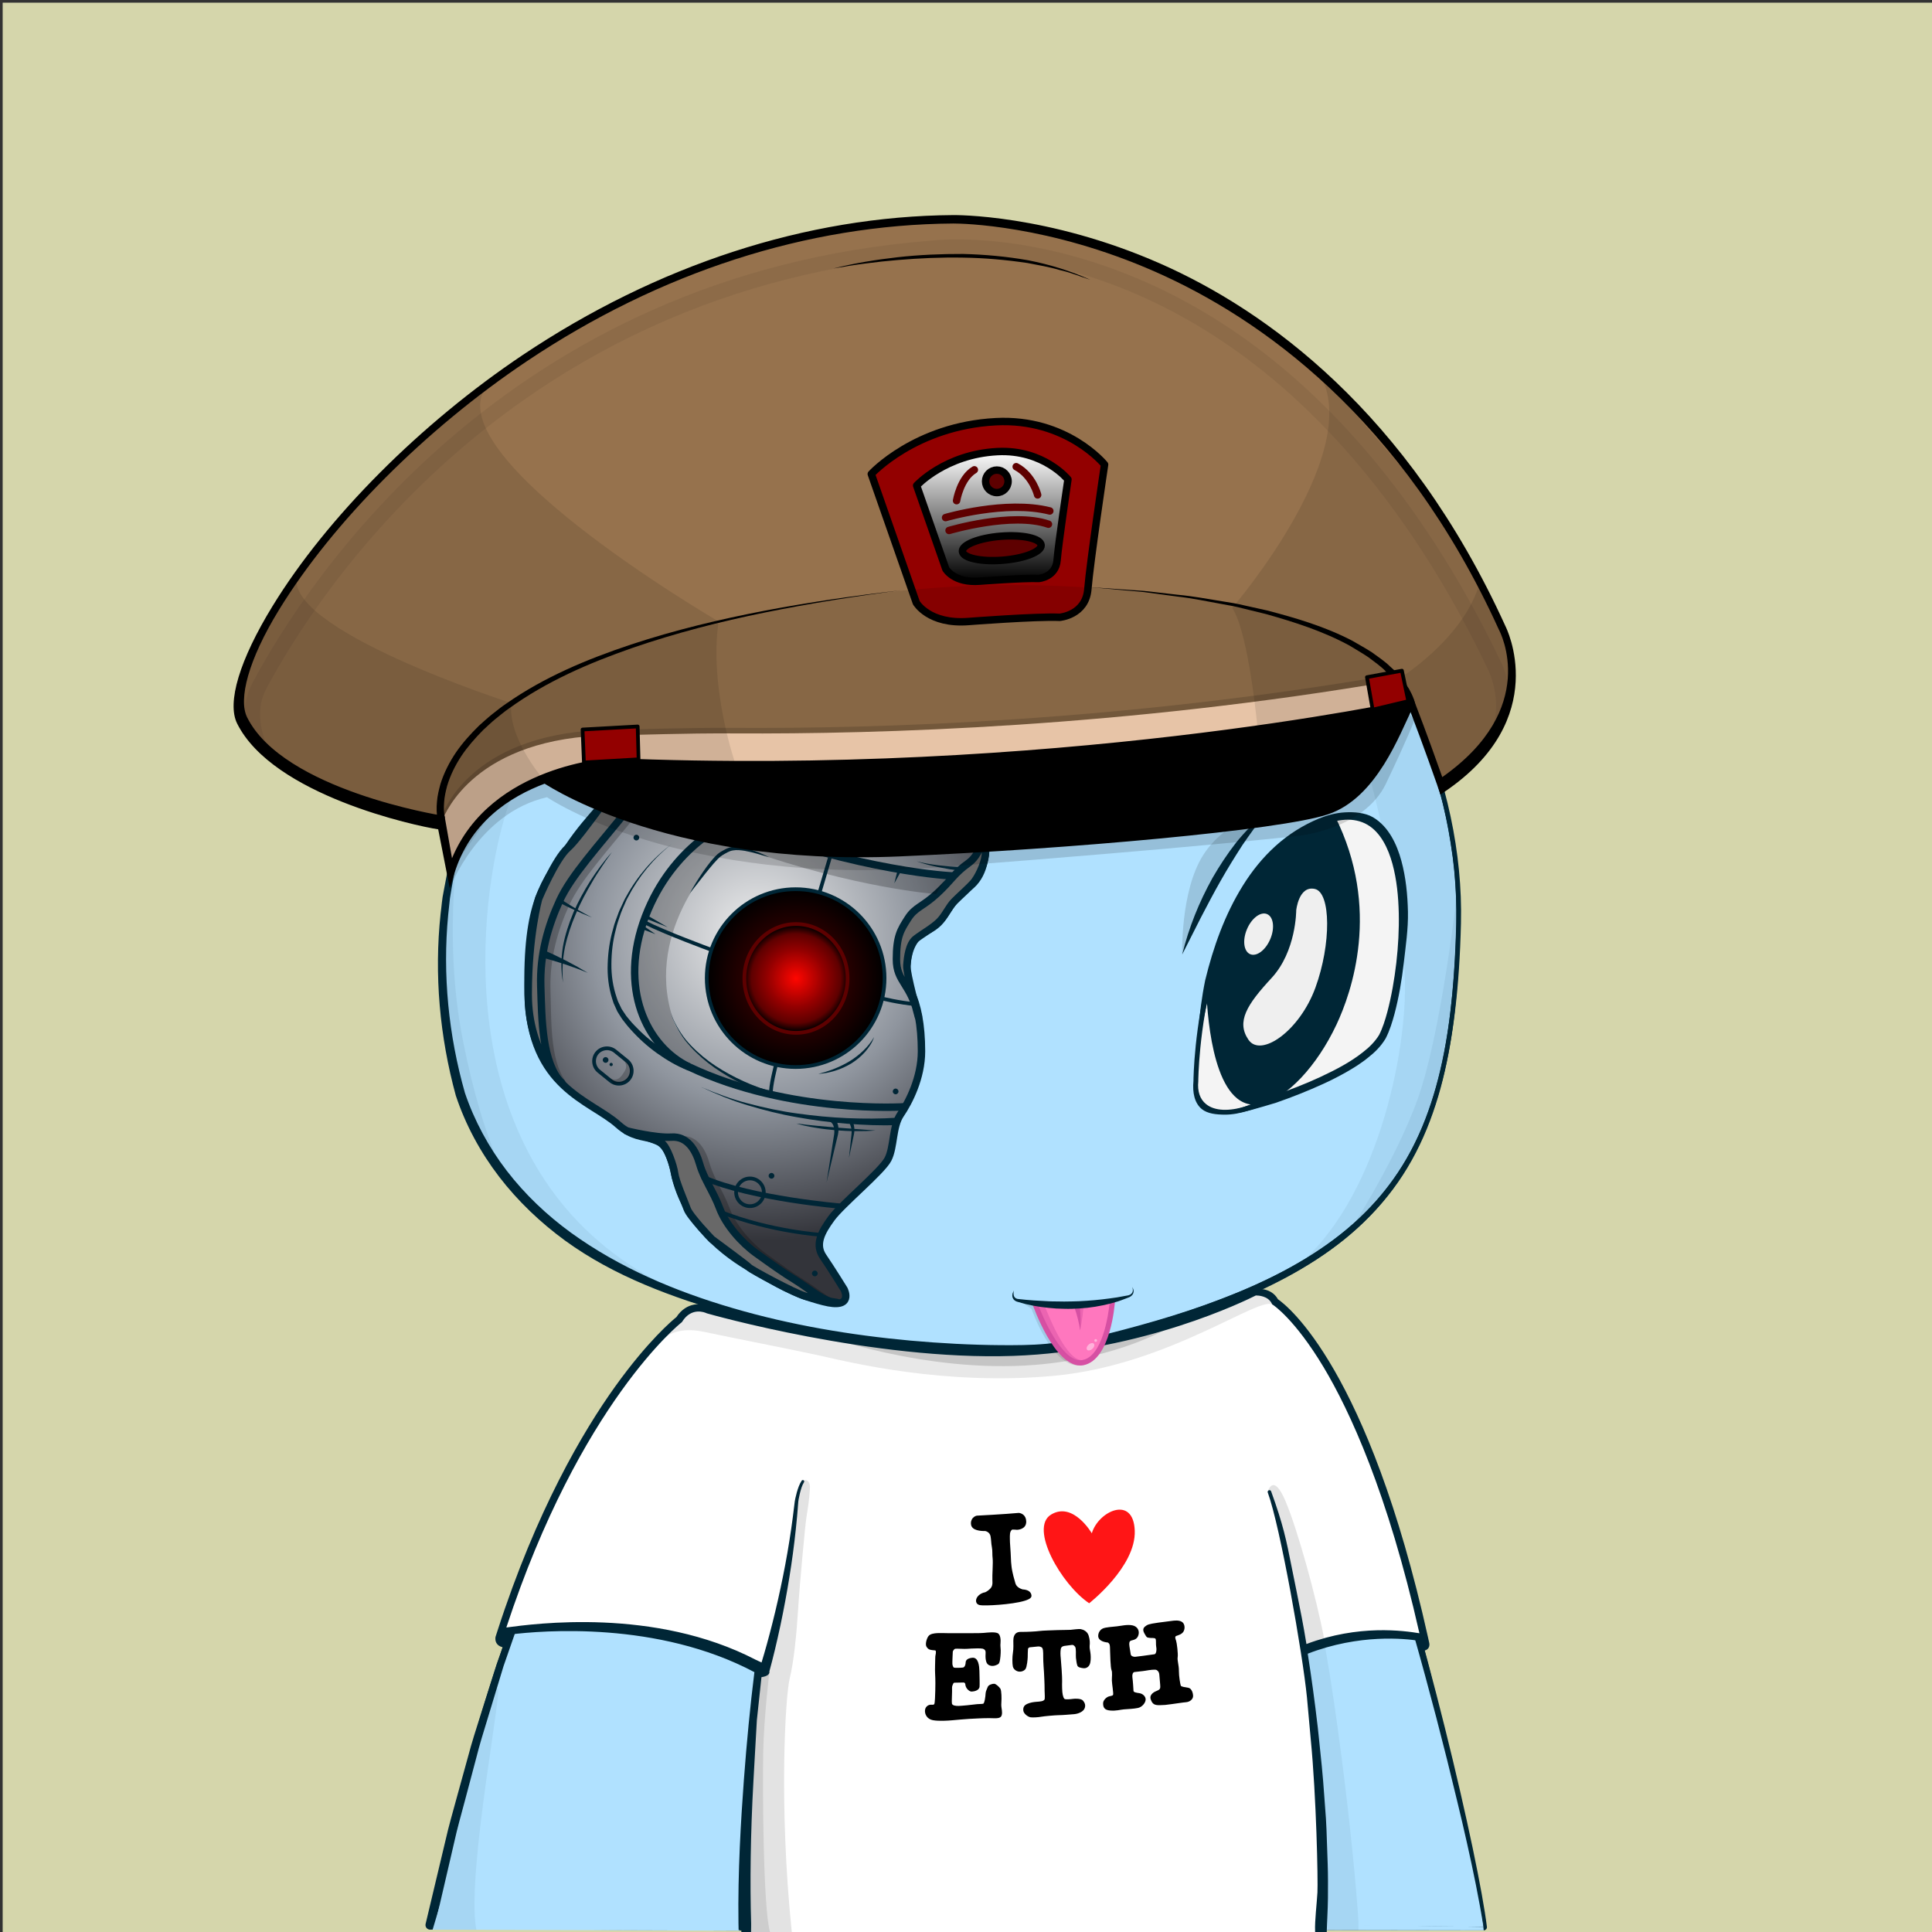 <svg xmlns="http://www.w3.org/2000/svg" xmlns:xlink="http://www.w3.org/1999/xlink" version="1.2" viewBox="0 0 520 520" fill="none">
<rect x="0" y="0" width="520" height="520" fill="#333333" stroke="none"/>
<!-- Background / Yellow --> <path d="M520.47 0.72H0.72V520.47H520.47V0.72Z" fill="#D5D6AB"/>


<!-- Type / Blue Body --> <path d="M399.34 519.56L115.79 518.97C115.53 518.97 115.28 518.85 115.12 518.65C114.96 518.45 114.89 518.18 114.95 517.93C146.9 372.14 188.1 351.75 189.84 350.95C189.94 350.9 190.06 350.87 190.17 350.87L337.22 346.77C337.3 346.76 337.43 346.78 337.52 346.82C338.16 347.04 353.31 352.7 367.93 393.63C383.16 436.26 397.96 500.19 400.2 518.6C400.23 518.85 400.15 519.09 399.99 519.27C399.82 519.45 399.58 519.56 399.34 519.56ZM116.85 517.26L398.36 517.84C395.76 498.32 381.24 436.01 366.31 394.2C352.74 356.21 338.58 349.15 337.08 348.49L190.41 352.58C187.69 354.04 147.59 377.75 116.85 517.26Z" fill="#002636"/>
<path d="M399.34 518.7C397 499.37 381.76 434.92 367.12 393.91C352.47 352.9 337.24 347.63 337.24 347.63L190.19 351.73C190.19 351.73 148.01 371.06 115.79 518.11L399.34 518.7Z" fill="#B0E1FF"/>
<path d="M397.72 507.23C397.06 503.42 396.32 499.64 395.57 495.85C394.04 488.28 392.42 480.73 390.66 473.21C387.12 458.18 383.29 443.22 379.1 428.35C376.94 420.93 374.75 413.52 372.36 406.17C370.01 398.81 367.49 391.49 364.57 384.29C361.64 377.11 358.29 370.06 354.07 363.47C351.98 360.17 349.63 357.02 347.01 354.08C345.68 352.62 344.3 351.21 342.76 349.94C341.2 348.65 339.69 347.48 337.59 346.58C337.49 346.54 337.38 346.51 337.26 346.52H337.2C312.69 347.2 288.19 348.19 263.69 349.02C251.44 349.47 239.19 349.88 226.93 350.24C214.68 350.61 202.43 351.04 190.17 351.29H190.15C190.1 351.29 190.05 351.3 190 351.33C188.22 352.29 186.66 353.44 185.14 354.68L182.91 356.58C182.2 357.24 181.52 357.94 180.82 358.62C180.14 359.31 179.41 359.97 178.77 360.69L176.85 362.88L174.93 365.07C174.31 365.82 173.74 366.6 173.14 367.36C171.97 368.91 170.75 370.42 169.62 371.99L166.37 376.81L164.74 379.22C164.22 380.04 163.74 380.88 163.24 381.71L160.27 386.71C152.59 400.18 146.31 414.38 140.61 428.77C139.21 432.38 137.97 436.05 136.64 439.68L134.67 445.14L133.69 447.87L132.81 450.64L129.31 461.71C128.14 465.4 126.95 469.08 125.97 472.83L122.88 484.02C121.88 487.76 120.77 491.47 119.93 495.25L114.55 517.84C114.53 517.93 114.52 518.03 114.52 518.12C114.52 518.8 115.07 519.36 115.75 519.37H115.78C132.24 519.07 151.62 519.35 186.94 519.57C210.64 519.72 234.41 519.65 258.04 519.48L399.43 518.78C399.03 514.84 398.39 511.02 397.72 507.23ZM257.08 517.33C233.46 517.06 209.96 517.07 186.41 516.94C163.39 516.82 140.4 516.83 117.37 516.85L122.26 495.83C123.08 492.06 124.16 488.35 125.14 484.62L128.11 473.43C129.04 469.68 130.19 466 131.32 462.31L134.68 451.24L135.52 448.47L136.47 445.74L138.37 440.28C139.65 436.64 140.86 432.98 142.21 429.37C147.71 414.97 154.06 401.17 161.61 387.72L164.52 382.73C165.01 381.9 165.48 381.06 165.99 380.24L171.09 373.37C172.2 371.8 174.06 369.75 175.21 368.21C175.8 367.45 176.36 366.66 176.97 365.92L178.86 363.74L180.75 361.56C181.39 360.84 182.09 360.19 182.76 359.5C183.44 358.83 184.11 358.13 184.8 357.47L186.97 355.59C188.43 354.37 190.55 353.68 192.16 352.79L192.89 352.47C205.14 352.04 214.75 351.48 227 351.16C239.25 350.84 251.51 350.56 263.77 350.33C288.2 349.8 312.7 349.17 337.12 348.49C338.54 349.13 340.03 350.5 341.37 351.65C342.8 352.84 344.12 354.2 345.38 355.6C347.87 358.43 350.14 361.5 352.17 364.72C356.29 371.13 359.66 378.05 362.58 385.13C365.5 392.22 368.05 399.48 370.44 406.81C372.87 414.12 375.1 421.5 377.29 428.88C381.66 443.66 385.71 458.55 389.45 473.51C391.28 481 393.15 488.48 394.83 496.01C396.51 503.49 398.1 511.18 399.28 518.61L257.08 517.33Z" fill="#002636"/>
<path opacity="0.06" d="M185.38 357.16C185.38 357.16 224.37 377.66 278.59 377.01C278.59 377.01 308.94 378.99 341.45 351.73C341.45 351.73 339.4 349.62 337.08 348.49C334.74 347.36 197.65 350.87 193.25 352.24C188.85 353.62 185.38 357.16 185.38 357.16Z" fill="#002636"/>
<path opacity="0.09" d="M200.36 354.58C200.36 354.58 246.35 372.25 281.94 367.65C317.53 363.05 334.95 348.77 334.95 348.77L298.88 359.42L281.69 363.78L257.46 363.02L234.73 360.88L200.36 354.58Z" fill="#002636"/>
<path d="M81.22 187.89C81.22 187.89 109.73 113.29 222.61 103.14C335.49 92.99 394.07 182.82 392.51 248.82C390.95 314.82 372.2 342.17 293.7 361.3C293.7 361.3 284.52 362.86 277.49 363.16C270.46 363.45 150.95 366.97 124.58 296.67C124.58 296.67 108.96 251.56 129.66 210.94C129.66 210.94 143.71 184.46 134.14 178.99C120.69 171.31 66.38 229.29 81.22 187.89Z" fill="#B0E1FF"/>
<path d="M81.1 187.84C83.5 182.13 86.65 176.79 90.11 171.67C93.58 166.56 97.42 161.7 101.57 157.13C109.91 148.02 119.34 139.89 129.62 133.02C134.72 129.51 140.12 126.49 145.57 123.56C151.09 120.77 156.7 118.14 162.48 115.91C174 111.39 185.96 107.96 198.11 105.58C210.27 103.25 222.59 101.76 235 101.33C247.4 100.91 259.86 101.85 272.06 104.2C284.25 106.56 296.19 110.33 307.42 115.66C318.65 120.95 329.2 127.67 338.75 135.58C357.79 151.48 372.74 172.1 382.19 194.95C383.42 197.79 384.4 200.72 385.48 203.62C386.39 206.58 387.44 209.49 388.17 212.5C389.85 218.45 391.02 224.54 391.91 230.66C392.76 236.79 393.05 242.99 392.99 249.18C392.85 255.35 392.55 261.53 392.01 267.69C390.91 279.98 388.73 292.33 384.02 303.87C381.66 309.62 378.65 315.13 374.9 320.11C371.17 325.11 366.76 329.58 361.92 333.5C352.2 341.33 340.96 346.99 329.43 351.47C317.89 356.02 290.25 365.55 269.44 363.52C261.26 363.49 253.09 363.08 244.94 362.39C228.65 360.97 212.42 358.33 196.65 353.77C180.94 349.16 165.5 343.64 152.11 333.92C145.45 329.05 139.39 323.3 134.35 316.73C129.31 310.15 125.32 302.81 122.68 294.87C118.34 278.98 116.84 262.37 118.58 246.01C118.86 243.97 118.96 241.92 119.41 239.9L120.56 233.84C121.64 229.87 122.56 225.86 124.09 222.04C125.33 218.12 127.26 214.46 128.94 210.72C130.81 207.14 132.47 203.44 133.88 199.65C135.25 195.86 136.43 191.95 136.74 187.98C136.88 186.01 136.75 183.98 135.98 182.24C135.21 180.51 133.59 179.21 131.68 179.06C129.76 178.88 127.77 179.37 125.88 180C123.98 180.64 122.13 181.47 120.32 182.38C116.7 184.2 113.2 186.28 109.75 188.44C102.83 192.71 96.16 197.44 88.84 201.1C86.99 201.97 85.1 202.81 83.03 203.1C82.02 203.22 80.87 203.22 79.97 202.55C79.05 201.91 78.71 200.79 78.6 199.77C78.39 197.69 78.84 195.66 79.31 193.68C79.77 191.71 80.41 189.77 81.1 187.84ZM81.34 187.93C80.67 189.85 80.04 191.78 79.56 193.75C79.1 195.71 78.68 197.74 78.9 199.73C79.01 200.7 79.35 201.71 80.15 202.26C80.92 202.84 81.99 202.85 82.96 202.73C84.94 202.44 86.82 201.6 88.64 200.73C95.88 197.05 102.53 192.28 109.43 187.96C112.88 185.79 116.34 183.63 119.98 181.74C121.8 180.8 123.66 179.93 125.6 179.24C127.54 178.56 129.59 178 131.75 178.17C133.95 178.29 135.97 179.85 136.86 181.82C137.77 183.8 137.92 185.98 137.81 188.05C137.55 192.22 136.4 196.21 135.07 200.09C133.7 203.96 132.08 207.73 130.24 211.4C128.65 215.11 126.81 218.72 125.66 222.6C124.22 226.38 123.38 230.34 122.39 234.25L121.36 240.21C121.16 241.2 121.04 242.2 120.95 243.21L120.63 246.22C119.08 262.28 120.73 278.67 125.13 294.14C127.66 301.62 131.54 308.8 136.41 315.13C141.29 321.47 147.17 327.05 153.67 331.78C166.72 341.23 181.83 347.59 197.33 352.11C212.86 356.65 228.93 359.35 245.08 360.83C253.16 361.55 261.27 361.99 269.37 362.05C273.43 362.07 277.47 362.07 281.46 361.7C285.47 361.34 289.5 360.8 293.48 360.16L293.4 360.18C305.34 357.25 317.23 354.02 328.69 349.61C340.15 345.27 351.27 339.8 360.86 332.21C365.64 328.42 369.99 324.08 373.69 319.22C377.41 314.38 380.4 308.99 382.76 303.35C387.47 292.03 389.72 279.81 390.89 267.59C391.47 261.47 391.81 255.32 391.99 249.16C392.09 243.02 391.84 236.87 391.04 230.77C390.18 224.69 389.12 218.61 387.39 212.71C386.65 209.72 385.59 206.83 384.68 203.9C383.6 201.02 382.6 198.11 381.37 195.29C371.93 172.57 356.78 152.28 337.75 136.79C318.68 121.32 295.71 110.92 271.64 106.39C259.6 104.1 247.31 103.3 235.06 103.57C222.81 103.91 210.56 105.3 198.49 107.53C174.39 111.99 150.73 120.25 130.1 133.75C119.76 140.42 110.24 148.38 101.92 157.45C97.76 161.99 93.9 166.81 90.41 171.88C86.93 176.95 83.75 182.28 81.34 187.93Z" fill="#002636"/>
<path opacity="0.06" d="M88.84 175.45C88.84 175.45 85.13 186.91 87.55 189.81C89.97 192.71 127.09 166.41 144.84 174.64C144.84 174.64 145.72 175.93 145.81 179.32C145.89 182.47 145.25 188.03 144.44 192.88C143.63 197.72 137.34 213.68 134.84 223.54C127.26 253.39 124.35 316.33 176.15 344.41L170.34 342.8L151.78 332.79L134.84 315.04L125.8 300.19L122.73 289.38L119.34 273.56L119.02 259.52L119.83 242.9L122.25 230.31L125.96 218.69L130.32 209.17L134.19 201.59L136.21 194.65L137.81 188.06L136.85 182.71L134.51 179.4L127.65 178.75L123.53 180.44L112 186.18L99.65 194.01L94.57 197.08L86.9 201.36L81.82 202.09L79.88 200.07C79.88 200.07 79.07 195.39 79.32 195.23C79.57 195.07 81.66 187.24 81.66 187.24C81.66 187.24 84.65 181.91 84.81 181.67C84.97 181.43 88.84 175.45 88.84 175.45Z" fill="#002636"/>
<path opacity="0.06" d="M127.65 178.76L131.93 177.07L137.3 176.24L142.82 176.31C142.82 176.31 144.2 176.48 144.14 177.82C144.08 179.15 136.94 193.98 136.94 193.98L137.42 188.84L136.88 183.15L134.52 179.42L130.92 177.96L127.65 178.76Z" fill="#002636"/>
<path d="M129.14 177.26C130.64 176.89 132.15 176.6 133.67 176.4C135.19 176.19 136.72 176.07 138.25 176.05C139.78 176 141.3 176.13 142.81 176.3C141.29 176.28 139.78 176.3 138.27 176.48C136.77 176.64 135.28 176.89 133.82 177.24C132.36 177.58 130.91 177.99 129.5 178.49C128.1 178.98 124.43 180.25 124.22 179.83C124.01 179.41 123.29 179.53 129.14 177.26Z" fill="#002636"/>
<path opacity="0.06" d="M392.23 239.84C392.23 239.84 387.94 278.32 381.48 296.08C375.02 313.84 361.9 333.5 361.9 333.5L368.34 326.5L375.6 318.59L381.41 308.1L385.93 296.8L389 286.15L390.78 274.21L391.75 261.14L392.56 247.58L392.23 239.84Z" fill="#002636"/>
<path opacity="0.06" d="M124.08 222.05C124.08 222.05 118.78 250.73 124.59 280.02C130.4 309.31 137.66 319.72 137.66 319.72L131.73 311.37L125.8 300.19L121.32 286.43L119.38 271.54L119.02 254.96L119.83 242.9L124.08 222.05Z" fill="#002636"/>
<path d="M199.14 516.66L199.13 519.65L116.44 519.37L118.32 513.06L181.39 512.97L199.14 516.66Z" fill="#B0E1FF"/>
<path opacity="0.06" d="M133.67 454.57C136.39 449.53 125.3 503.75 128.2 519.4L116.44 519.38C116.44 519.37 130.95 459.61 133.67 454.57Z" fill="#002636"/>
<path d="M399.24 518.61L399.34 519.56L356.71 519.49L356.75 518.3L356.76 517.98L399.24 518.61Z" fill="#B0E1FF"/>
<path opacity="0.06" d="M339.09 392.12C339.09 392.12 346.08 401.06 352.37 423.33C358.66 445.6 364.63 499.98 365.6 516.93L365.63 519.53L356.66 519.48L355.92 515.88V507.65L355.44 488.69L354.15 470.54L351.97 450.45L348.34 430.12L344.87 413.58L341.8 400.83L339.09 392.12Z" fill="#002636"/>
<path d="M352.49 464.23C353 470.32 353.55 476.41 353.83 482.52C354.25 488.62 354.46 494.73 354.74 500.83C355.11 506.61 354.14 513.38 354.37 519.18L356.73 519.48C356.77 516.73 357.03 512.62 357.05 509.87C357.07 506.8 357.09 503.73 356.98 500.67L356.66 491.47C356.56 488.4 356.25 485.35 356.05 482.29C355.64 476.17 354.95 470.07 354.31 463.97C352.89 451.78 351.08 439.64 348.66 427.61C346.15 415.61 343.26 403.66 339.08 392.12C339.06 392.07 339 392.04 338.94 392.06C338.89 392.08 338.86 392.14 338.88 392.2C342.79 403.8 344.53 415.8 346.76 427.81C348.99 439.84 351.28 452.07 352.49 464.23Z" fill="#002636"/>
<path d="M201.84 516.99V519.65L354.39 519.49L354.34 517.85L223.06 514.56L201.84 516.99Z" fill="#B0E1FF"/>
<path opacity="0.06" d="M217.28 403.99C217.28 403.99 220.88 402.54 219.59 410.93C218.3 419.32 213.84 493.52 215.13 519.66H201.84L200.87 495.49L204.42 449.66L207.08 431.83L209.08 421L212.41 411.97L213.73 408.71L215.34 405.39L217.28 403.99Z" fill="#002636"/>
<path d="M201.81 518.11C201.81 517.62 201.8 517.13 201.81 516.64C201.89 503.85 202.12 491.05 202.84 478.26C203.59 465.48 204.06 452.7 205.71 440.01C206.52 433.66 207.49 427.33 209.03 421.12C209.8 418.02 210.66 414.93 211.76 411.93C212.3 410.43 212.93 408.96 213.66 407.54C214.03 406.84 214.43 406.14 214.9 405.51C215.36 404.89 215.91 404.23 216.58 403.96L216.62 403.94C216.67 403.92 216.7 403.86 216.68 403.81C216.66 403.76 216.6 403.73 216.55 403.75C215.7 404.06 215.2 404.72 214.69 405.35C214.19 405.99 213.77 406.68 213.38 407.39C212.61 408.81 211.94 410.28 211.37 411.78C210.21 414.78 209.27 417.86 208.43 420.96C206.75 427.16 205.64 433.52 204.69 439.86C202.83 452.57 201.56 465.35 200.61 478.15C199.67 490.95 198.97 503.79 199.16 516.65C199.17 517.13 199.19 517.62 199.2 518.11H201.81Z" fill="#002636"/>
<path opacity="0.06" d="M391.35 227.25L385.48 203.62L376.1 182.47L362.54 161.41L344.92 142.87L330.59 129.7L307.41 115.66L286.29 108.64L269.59 104.77L258.21 103.32L241.27 102.11L225.05 102.59L198.11 105.59L183.9 110.58C183.9 110.58 234.25 100.9 273.95 112.03C313.65 123.17 356.01 159.32 369.45 212.17C369.45 212.17 377.37 242.39 378.12 263.04C378.87 283.69 370.33 323.76 348.51 341.27L357.47 336.19L368.36 326.51L376.35 317.31L382.16 306.42L386.76 292.62L389.42 284.63L392.01 267.7L392.09 242.75L391.35 227.25Z" fill="#002636"/>
<path d="M345.88 141.56C323.42 120.53 283.79 96.62 222.63 102.13C164.14 107.39 128.68 130.24 109.23 148.49C88.13 168.28 80.77 187.11 80.7 187.3V187.31C77.65 195.83 77.3 200.65 79.62 202.49C83.41 205.5 93.08 199.27 104.27 192.05C115.6 184.75 128.09 176.78 133.34 179.79C142.26 184.89 129.3 210.01 129.16 210.27C108.57 250.67 123.89 296.05 124.05 296.52C147.52 359.12 244.02 363.55 270.82 363.55C274.57 363.55 276.96 363.46 277.59 363.44C284.58 363.15 293.79 361.6 293.92 361.57C369.4 344.18 391.58 317.82 393.22 248.47C394.12 210.7 375.98 169.74 345.88 141.56ZM391.94 248.44C391.09 284.36 385.18 305.63 371.54 321.86C357.31 338.79 333.28 350.65 293.67 360.3C293.58 360.32 284.45 361.86 277.54 362.15C272.42 362.37 151.7 366.56 125.27 296.09C125.11 295.64 109.97 250.78 130.31 210.87C130.89 209.78 144.35 184.08 134.36 178.37C133.4 177.82 132.28 177.58 131.01 177.58C124.37 177.58 115 182.85 104.76 189.45C94.88 195.81 84.66 202.39 81.61 199.96C80.39 198.99 79.66 195.82 83.1 186.23C83.52 185.15 111.84 113.4 222.76 103.42C283.47 97.96 322.74 121.66 345.02 142.51C374.84 170.44 392.82 211.03 391.94 248.44Z" fill="#002636"/>


<!-- Eyes / Cyber Eye --> <path opacity="0.13" d="M318.19 256.89C318.19 256.89 317.68 239.9 323.8 230.21C329.92 220.52 341.01 218.52 341.01 218.52L330.95 230.46L318.19 256.89Z" fill="black"/>
<path d="M318.19 256.89C320.02 249.56 322.68 242.92 326.34 236.31C328.23 233.04 330.31 229.86 332.64 226.87C335 223.91 338.04 220.84 341.01 218.52C338.61 221.44 336.45 224.46 334.36 227.52C332.34 230.64 330.39 233.8 328.56 237.03C326.72 240.26 324.99 243.55 323.27 246.86L318.19 256.89Z" fill="#002636"/>
<path d="M321.87 290.99C321.87 290.99 321.92 236.02 354.25 221.7C386.58 207.38 377.68 271.31 371.52 279.94C365.35 288.57 345.06 295.34 335.77 298.31C326.48 301.28 321.2 297.72 321.87 290.99Z" fill="#F4F4F4"/>
<path d="M329.75 300.01C327.33 300.01 324.99 299.74 323.49 298.53C321.5 296.92 320.92 294.08 321.22 290.95C321.23 289.33 321.97 235.28 353.99 221.1C361.95 217.57 368.11 218.39 372.3 223.53C382.86 236.49 376.64 273.88 372.05 280.31C365.51 289.46 343.28 296.58 335.97 298.93C333.71 299.65 331.61 300.01 329.75 300.01ZM362.74 220.27C360.3 220.27 357.55 220.94 354.52 222.29C322.94 236.28 322.52 290.44 322.52 290.99V291.05C322.25 293.74 322.98 295.86 324.62 297.18C326.91 299.03 330.81 299.21 335.58 297.68C342.78 295.37 364.7 288.35 371 279.55C373.07 276.65 375.81 266.16 376.63 254.27C377.18 246.21 377.22 231.62 371.31 224.35C369.08 221.63 366.22 220.27 362.74 220.27Z" fill="#002636"/>
<path d="M325.13 264C325.13 264 325.11 299.94 339.49 296.63C353.87 293.32 376.98 255.99 358.86 219.91C358.86 219.91 333.72 225.33 325.13 264Z" fill="#002636"/>
<path d="M337.67 297.35C335.97 297.35 334.41 296.79 333.01 295.67C324.71 289.06 324.63 265.02 324.63 264L324.64 263.89C333.2 225.35 358.5 219.47 358.76 219.42L359.14 219.34L359.31 219.69C371.79 244.55 363.75 267.2 359.71 275.78C354.44 286.99 346.36 295.56 339.6 297.12C338.94 297.27 338.3 297.35 337.67 297.35ZM325.63 264.06C325.64 265.35 325.89 288.72 333.63 294.89C335.32 296.24 337.2 296.65 339.37 296.15C345.84 294.66 353.65 286.3 358.8 275.36C362.76 266.95 370.61 244.83 358.59 220.5C355.46 221.38 333.49 228.78 325.63 264.06Z" fill="#002636"/>
<path d="M348.88 245.02C348.88 245.02 348.9 256.04 342.25 263.22C335.6 270.4 332.7 274.99 336.03 279.86C339.36 284.73 349.78 277.53 354.05 265.82C358.32 254.11 358.24 240.23 353.89 239.26C349.54 238.29 348.88 245.02 348.88 245.02Z" fill="#EFEFEF"/>
<path d="M341.9 252.75C343.16 249.77 342.77 246.77 341.03 246.03C339.29 245.3 336.87 247.12 335.62 250.1C334.36 253.08 334.75 256.08 336.49 256.82C338.22 257.55 340.65 255.73 341.9 252.75Z" fill="#EFEFEF"/>
<path d="M321.87 290.99C321.94 286.46 322.21 281.93 322.54 277.39C322.89 272.85 323.46 268.32 324.38 263.83C326.54 254.96 329.63 246.21 334.51 238.37C336.94 234.46 339.86 230.81 343.31 227.7C346.75 224.58 350.74 222.07 355.05 220.29C357.22 219.42 359.53 218.79 361.95 218.65C364.35 218.5 367.37 218.7 369.52 219.96C371.68 221.21 373.32 223.12 374.53 225.17C375.74 227.23 376.57 229.45 377.18 231.69C378.4 236.19 378.84 240.8 378.95 245.39C379.05 249.98 378.32 254.84 377.8 259.39C377.27 263.93 376.5 268.45 375.33 272.9C374.72 275.13 374.06 277.33 372.95 279.5C371.65 281.68 369.94 283.33 368.09 284.76C367.2 285.53 366.21 286.13 365.26 286.81C364.28 287.41 363.31 288.05 362.3 288.6C360.29 289.73 358.25 290.77 356.17 291.72C352.01 293.63 347.76 295.3 343.46 296.8C341.28 297.47 339.09 298.1 336.9 298.71C334.7 299.32 332.37 299.8 330.05 299.73C329.47 299.75 328.89 299.64 328.31 299.59C327.74 299.45 327.16 299.38 326.62 299.16C325.51 298.82 324.48 298.2 323.7 297.36C322.9 296.53 322.36 295.48 322.07 294.39C321.8 293.26 321.78 292.12 321.87 290.99ZM321.87 290.99C321.8 292.12 321.83 293.26 322.12 294.36C322.44 295.45 323.03 296.44 323.84 297.21C324.64 297.99 325.68 298.48 326.75 298.74C327.27 298.92 327.84 298.92 328.38 299C328.94 298.99 329.48 299.05 330.04 298.98C332.26 298.82 334.36 298.13 336.46 297.33C338.58 296.55 340.7 295.74 342.79 294.9C347.04 293.38 351.26 291.79 355.33 289.89C359.38 287.99 363.41 285.93 366.85 283.19C368.58 281.87 370.16 280.26 371.19 278.55C372.15 276.68 372.82 274.52 373.4 272.38C374.54 268.06 375.3 263.62 375.82 259.16C376.33 254.7 376.58 250.2 376.48 245.72C376.37 241.25 375.94 236.77 374.78 232.51C374.2 230.39 373.42 228.33 372.33 226.47C371.24 224.63 369.82 223 368.03 221.97C366.25 220.93 364.16 220.51 362.05 220.64C359.93 220.76 357.81 221.32 355.78 222.14C351.72 223.82 347.92 226.2 344.65 229.18C341.36 232.14 338.55 235.64 336.2 239.43C331.49 247.02 328.42 255.58 326.33 264.3C324.03 272.97 322.03 281.91 321.87 290.99Z" fill="#002636"/>
<path d="M257.6 180.55C257.6 180.55 253.66 186.57 252.53 190.95C251.4 195.33 253.09 198.62 257.03 202.45C260.97 206.28 264.35 206.83 264.35 212.31C264.35 217.79 268.29 233.12 260.97 238.6C253.65 244.08 255.34 247.91 249.14 250.65C242.95 253.39 243.51 263.79 245.2 267.08C246.89 270.37 248.02 275.84 248.02 282.96C248.02 290.08 244.64 296.65 242.39 299.94C240.14 303.23 240.7 308.7 239.01 311.99C237.32 315.28 226.62 324.04 223.81 327.87C220.99 331.7 219.31 334.99 221.56 338.27C223.81 341.56 227.19 347.03 227.19 347.03C227.19 347.03 230.01 352.51 221.56 350.32C213.11 348.13 209.17 345.39 202.41 341.56C195.65 337.73 184.39 329.51 181.57 315.82C178.75 302.13 173.69 309.25 166.37 302.68C159.05 296.11 142.72 292.82 142.16 267.63C141.6 242.44 146.66 237.51 152.86 228.2C159.05 218.89 165.25 214.51 169.75 206.3C174.25 198.09 177.63 189.32 175.94 179.47C174.25 169.61 177.07 170.71 186.08 167.42C195.09 164.13 199.03 159.75 205.23 157.02C211.42 154.28 216.49 153.19 216.49 153.19C216.49 153.19 214.24 157.57 215.36 162.5C216.49 167.43 222.68 176.19 225.5 179.48C228.32 182.77 231.69 188.24 235.64 185.5C239.58 182.76 239.02 179.48 239.58 175.1C240.14 170.72 237.89 165.79 242.96 166.34C248.03 166.86 254.79 178.36 257.6 180.55Z" fill="url(#paintEyes0_radial_3_836)" stroke="#002636" stroke-width="2" stroke-miterlimit="10" stroke-linecap="round" stroke-linejoin="round"/>
<path opacity="0.25" d="M190.64 166.64C190.64 166.64 197.16 165.37 202.42 163.87C207.68 162.37 209.93 163.87 209.93 163.87C209.93 163.87 212.18 170.25 216.31 176.26C220.44 182.27 228.42 195.64 235.74 191.93C235.74 191.93 239.35 189.72 238.51 180.86C238.51 180.86 237.57 189.12 232.78 188.56C227.99 188 223.35 180.68 221.94 178.56C220.53 176.45 215.18 167.47 214.62 164.92C214.06 162.37 214.48 158.43 215.04 157.16C215.6 155.89 215.6 155.89 215.6 155.89L208.7 158C208.7 158 200.39 161.52 198.99 162.36C197.58 163.21 190.64 166.64 190.64 166.64Z" fill="black"/>
<path d="M239.77 169.5C239.77 169.5 240.33 166.68 243.71 170.25C247.09 173.82 252.16 180.39 252.16 180.39C252.16 180.39 249.34 185.65 248.97 191.28C248.6 196.91 255.92 204.23 263.05 208.17C263.05 208.17 251.79 199.91 252.35 194.09C252.91 188.27 254.6 184.89 255.92 183.58C257.23 182.27 257.61 180.55 257.61 180.55C257.61 180.55 248.6 169.5 247.29 168.19C245.96 166.87 239.39 164.62 239.77 169.5Z" fill="#686868" stroke="#002636" stroke-width="2" stroke-miterlimit="10" stroke-linecap="round" stroke-linejoin="round"/>
<path opacity="0.23" d="M188.01 167.67C188.01 167.67 182.24 171.47 182.8 174.57C183.36 177.67 185.05 184.14 183.93 191.75C182.81 199.36 179.71 208.93 171.54 219.06C163.37 229.2 156.34 236.8 153.24 243.56C150.14 250.32 147.89 257.92 148.17 266.65C148.45 275.38 147.94 286.92 153.29 292.27C153.29 292.27 144.8 284.66 144.8 268.76C144.8 252.86 147.62 243 147.62 243C147.62 243 152.12 232.27 155.5 229.33C158.88 226.39 170.14 209.86 172.39 207.43C174.64 204.99 178.87 195.42 178.87 188.94C178.87 182.46 178.03 175.14 178.03 175.14C178.03 175.14 177.42 170.87 180.52 170.31C183.6 169.73 188.01 167.67 188.01 167.67Z" fill="black"/>
<path d="M265.2 222.43C265.2 222.43 264.64 229.47 260.7 232.28C256.76 235.09 256.2 236.78 252.25 240.45C248.3 244.12 246.34 244.11 244.37 247.21C242.4 250.31 241.27 252 241.27 258.19C241.27 264.38 245.21 264.67 247.18 273.68C247.18 273.68 243.94 262 244.08 259.88C244.22 257.76 244.64 254.11 246.47 252.7C248.3 251.29 251.12 249.74 252.81 248.05C254.5 246.36 255.34 244.11 256.89 242.56C258.44 241.01 260.83 238.9 261.96 237.63C263.09 236.36 264.92 232.84 265.2 230.17C265.49 227.5 265.2 222.43 265.2 222.43Z" fill="#686868" stroke="#002636" stroke-width="2" stroke-miterlimit="10" stroke-linecap="round" stroke-linejoin="round"/>
<path opacity="0.23" d="M171.3 304.08C171.3 304.08 179.18 306.07 183.41 305.79C187.63 305.5 189.89 309.21 191.01 313.2C192.14 317.19 194.67 320.61 196.36 325.17C198.05 329.73 202.27 334.57 206.21 337.42C210.15 340.27 213.25 342.55 216.91 344.83C220.57 347.11 224.51 350.81 227.89 350.81C227.89 350.81 222.26 349.96 219.35 349.1C216.44 348.25 204.8 341.88 204.33 341.31C203.86 340.74 194.29 333.62 194.29 333.62C194.29 333.62 188.38 327.45 187.63 325.36C186.88 323.27 184.53 317.84 184.25 315.66C183.97 313.48 182.19 308.45 180.87 307.5C179.56 306.55 171.3 304.08 171.3 304.08Z" fill="black"/>
<path d="M186.09 167.41C186.09 167.41 179.61 170.35 180.18 173.44C180.74 176.54 182.43 183.01 181.31 190.62C180.18 198.22 177.09 207.8 168.92 217.93C160.75 228.07 153.72 235.67 150.62 242.43C147.52 249.19 145.27 256.79 145.55 265.52C145.83 274.25 145.83 286.07 151.18 291.42C151.18 291.42 142.17 283.53 142.17 267.62C142.17 251.71 144.99 241.86 144.99 241.86C144.99 241.86 149.49 231.13 152.87 228.19C156.25 225.25 167.51 208.72 169.76 206.29C172.01 203.85 176.24 194.28 176.24 187.8C176.24 181.32 175.4 174 175.4 174C175.4 174 174.84 170.9 177.93 170.34C181.02 169.78 186.09 167.41 186.09 167.41Z" fill="#686868" stroke="#002636" stroke-width="2" stroke-miterlimit="10" stroke-linecap="round" stroke-linejoin="round"/>
<path d="M191.53 165.18C191.53 165.18 197.91 162.93 203.17 161.43C208.43 159.93 210.68 161.43 210.68 161.43C210.68 161.43 212.93 167.81 217.06 173.82C221.19 179.83 229.17 193.2 236.49 189.49C236.49 189.49 240.1 187.28 239.26 178.42C239.26 178.42 238.32 186.68 233.53 186.12C228.74 185.56 224.1 178.24 222.69 176.12C221.28 174.01 215.93 165.03 215.37 162.48C214.81 159.93 215.23 155.99 215.79 154.72C216.35 153.45 216.35 153.45 216.35 153.45L209.45 155.56C209.45 155.56 201.14 159.08 199.74 159.92C198.33 160.77 191.53 165.18 191.53 165.18Z" fill="#686868" stroke="#002636" stroke-width="2" stroke-miterlimit="10" stroke-linecap="round" stroke-linejoin="round"/>
<path d="M168.63 304.37C168.63 304.37 176.51 306.34 180.74 306.06C184.96 305.78 187.22 309.44 188.34 313.38C189.46 317.32 192 320.7 193.69 325.21C195.38 329.71 199.6 334.5 203.54 337.32C207.48 340.14 210.58 342.39 214.24 344.64C217.9 346.89 221.84 350.55 225.22 350.55C225.22 350.55 219.59 349.71 216.68 348.86C213.77 348.01 202.13 341.73 201.66 341.16C201.19 340.6 191.62 333.56 191.62 333.56C191.62 333.56 185.71 327.46 184.96 325.39C184.21 323.33 181.86 317.96 181.58 315.81C181.3 313.66 179.52 308.69 178.2 307.75C176.89 306.81 168.63 304.37 168.63 304.37Z" fill="#686868" stroke="#002636" stroke-width="2" stroke-miterlimit="10" stroke-linecap="round" stroke-linejoin="round"/>
<path d="M264.36 212.31C264.36 212.31 250.85 210.61 238.08 207.98C225.32 205.35 210.67 200.47 204.29 198.22C197.91 195.97 191.9 194.47 189.27 194.09" stroke="#002636" stroke-width="1.4" stroke-miterlimit="10" stroke-linecap="round" stroke-linejoin="round"/>
<path d="M205.65 160.91C205.65 160.91 203.16 167.81 202.41 173.81L205.65 160.91Z" fill="#002636"/>
<path d="M205.65 160.91C205.65 160.91 203.16 167.81 202.41 173.81" stroke="#002636" stroke-width="2" stroke-miterlimit="10" stroke-linecap="round" stroke-linejoin="round"/>
<path opacity="0.23" d="M203.82 175.69C203.82 175.69 204.62 177.19 203.91 179.16C203.21 181.13 201.7 183.95 199.03 182.44L199.5 183.61C199.5 183.61 203.02 184.22 203.25 184.13C203.48 184.04 205.55 182.72 205.6 182.21C205.65 181.69 205.74 178.36 205.74 178.36L204.66 176.3L203.82 175.69Z" fill="black"/>
<path d="M200.5 184.31C198.23 183.83 196.76 181.58 197.24 179.31L197.65 177.38C198.13 175.11 200.38 173.64 202.65 174.12C204.92 174.6 206.39 176.85 205.91 179.12L205.5 181.05C205.02 183.32 202.77 184.79 200.5 184.31Z" stroke="#002636" stroke-width="2" stroke-miterlimit="10" stroke-linecap="round" stroke-linejoin="round"/>
<path d="M239.89 210.66L237.96 210.27C236.75 210.02 235.96 208.83 236.2 207.61C236.45 206.4 237.64 205.61 238.86 205.85L240.79 206.24C242 206.49 242.79 207.68 242.55 208.9C242.3 210.12 241.1 210.91 239.89 210.66Z" stroke="#002636" stroke-miterlimit="10" stroke-linecap="round" stroke-linejoin="round"/>
<path d="M232.57 208.45C233.514 208.45 234.28 207.684 234.28 206.74C234.28 205.796 233.514 205.03 232.57 205.03C231.626 205.03 230.86 205.796 230.86 206.74C230.86 207.684 231.626 208.45 232.57 208.45Z" stroke="#002636" stroke-miterlimit="10" stroke-linecap="round" stroke-linejoin="round"/>
<path d="M190.66 170.48C191.085 170.48 191.43 170.135 191.43 169.71C191.43 169.285 191.085 168.94 190.66 168.94C190.235 168.94 189.89 169.285 189.89 169.71C189.89 170.135 190.235 170.48 190.66 170.48Z" fill="#002636"/>
<path d="M251.97 206.94C252.395 206.94 252.74 206.595 252.74 206.17C252.74 205.745 252.395 205.4 251.97 205.4C251.545 205.4 251.2 205.745 251.2 206.17C251.2 206.595 251.545 206.94 251.97 206.94Z" fill="#002636"/>
<path d="M207.65 317.24C208.075 317.24 208.42 316.895 208.42 316.47C208.42 316.045 208.075 315.7 207.65 315.7C207.225 315.7 206.88 316.045 206.88 316.47C206.88 316.895 207.225 317.24 207.65 317.24Z" fill="#002636"/>
<path d="M163 286.06C163.425 286.06 163.77 285.715 163.77 285.29C163.77 284.865 163.425 284.52 163 284.52C162.575 284.52 162.23 284.865 162.23 285.29C162.23 285.715 162.575 286.06 163 286.06Z" fill="#002636"/>
<path d="M171.28 226.21C171.705 226.21 172.05 225.865 172.05 225.44C172.05 225.015 171.705 224.67 171.28 224.67C170.855 224.67 170.51 225.015 170.51 225.44C170.51 225.865 170.855 226.21 171.28 226.21Z" fill="#002636"/>
<path d="M241.06 294.53C241.485 294.53 241.83 294.185 241.83 293.76C241.83 293.335 241.485 292.99 241.06 292.99C240.635 292.99 240.29 293.335 240.29 293.76C240.29 294.185 240.635 294.53 241.06 294.53Z" fill="#002636"/>
<path d="M164.49 286.95C164.733 286.95 164.93 286.753 164.93 286.51C164.93 286.267 164.733 286.07 164.49 286.07C164.247 286.07 164.05 286.267 164.05 286.51C164.05 286.753 164.247 286.95 164.49 286.95Z" fill="#002636"/>
<path d="M219.31 343.52C219.735 343.52 220.08 343.175 220.08 342.75C220.08 342.325 219.735 341.98 219.31 341.98C218.885 341.98 218.54 342.325 218.54 342.75C218.54 343.175 218.885 343.52 219.31 343.52Z" fill="#002636"/>
<path d="M193.85 169C194.148 169 194.39 168.758 194.39 168.46C194.39 168.162 194.148 167.92 193.85 167.92C193.552 167.92 193.31 168.162 193.31 168.46C193.31 168.758 193.552 169 193.85 169Z" fill="#002636"/>
<path d="M200.02 187.24C202.22 187.34 204.27 186.71 205.82 185.4C206.59 184.74 207.22 183.92 207.8 183.05C208.08 182.6 208.32 182.13 208.59 181.67C208.82 181.18 209.04 180.69 209.31 180.2C209.25 180.75 209.15 181.29 209.04 181.84C208.86 182.36 208.71 182.91 208.48 183.42C208 184.44 207.34 185.4 206.46 186.17C205.56 186.91 204.48 187.43 203.34 187.61C202.21 187.8 201.04 187.69 200.02 187.24Z" fill="#002636"/>
<path d="M224.47 184.51C223.65 186.4 222.9 188.36 222.23 190.33C221.55 192.3 220.95 194.31 220.44 196.33C220.79 194.27 221.22 192.21 221.75 190.18C222.27 188.14 222.86 186.13 223.54 184.13L224.47 184.51Z" fill="#002636"/>
<path d="M227.48 187.12C226.69 189 225.89 190.9 225.32 192.87C225.57 190.82 226.05 188.81 226.54 186.8L227.48 187.12Z" fill="#002636"/>
<path d="M181.58 180.95L191.53 183.76L185.33 204.04L178.76 201.78" stroke="#002636" stroke-width="1.4" stroke-miterlimit="10" stroke-linecap="round" stroke-linejoin="round"/>
<path opacity="0.23" d="M189.09 183.86L183.18 202.82L184.68 203.29L190.68 184.33L189.09 183.86Z" fill="black"/>
<path d="M196.7 195.72L192.28 209.67L195.74 195.46L196.7 195.72Z" fill="#002636"/>
<path d="M199.33 196.93L197.72 201.32L198.36 196.69L199.33 196.93Z" fill="#002636"/>
<path d="M259.08 211.7L255.49 225.95L258.1 211.49L259.08 211.7Z" fill="#002636"/>
<path d="M195.4 220.74C196.1 219.86 196.86 219.3 197.79 218.85C198.71 218.42 199.77 218.25 200.77 218.36C201.8 218.5 202.63 218.84 203.45 219.13C204.27 219.43 205.07 219.76 205.87 220.08C209.06 221.37 212.24 222.66 215.46 223.85C221.89 226.22 228.47 228.26 235.27 229.38C228.43 228.59 221.71 226.86 215.14 224.79C211.85 223.75 208.59 222.61 205.35 221.48C204.54 221.2 203.73 220.92 202.92 220.66C202.11 220.4 201.3 220.15 200.63 220.09C199.92 220.05 199.23 220.2 198.61 220.52C198 220.83 197.39 221.37 197.05 221.86L195.4 220.74Z" fill="#002636"/>
<path d="M258.5 234.38C256.49 234.12 254.51 233.79 252.53 233.39C250.56 232.98 248.6 232.5 246.71 231.82C248.65 232.34 250.63 232.65 252.61 232.9C254.59 233.14 256.59 233.3 258.57 233.39L258.5 234.38Z" fill="#002636"/>
<path d="M241.62 302.83C237.02 302.98 232.5 302.8 227.96 302.45C223.43 302.09 218.92 301.5 214.46 300.69C209.99 299.92 205.58 298.8 201.25 297.49C196.91 296.2 192.71 294.45 188.62 292.54C192.78 294.3 197.02 295.88 201.39 297.01C205.75 298.16 210.16 299.1 214.62 299.7C219.08 300.33 223.56 300.75 228.05 300.95C232.53 301.13 237.06 301.13 241.49 300.83L241.62 302.83Z" fill="#002636"/>
<path d="M224.22 300.73C225.13 301.38 225.41 302.2 225.6 303.03C225.75 303.86 225.69 304.66 225.53 305.42L224.51 309.7L222.47 318.24L223.84 309.58L224.52 305.26C224.6 304.58 224.58 303.9 224.42 303.3C224.33 303 224.22 302.72 224.06 302.48C223.92 302.26 223.66 302.01 223.55 301.96L224.22 300.73Z" fill="#002636"/>
<path d="M229.42 301.6C229.79 302.47 229.97 303.32 229.97 304.23C229.94 305.16 229.68 305.94 229.53 306.77L228.5 311.69L229.03 306.69C229.09 305.86 229.27 305 229.21 304.26C229.15 303.5 228.88 302.71 228.53 302.07L229.42 301.6Z" fill="#002636"/>
<path d="M214.34 302.4C216.12 302.62 217.89 302.82 219.66 302.99L224.98 303.47L235.65 304.27C234.76 304.35 233.86 304.38 232.97 304.43C232.08 304.44 231.18 304.46 230.29 304.45C228.5 304.45 226.71 304.34 224.93 304.21C223.15 304.05 221.36 303.86 219.6 303.55C217.81 303.26 216.05 302.92 214.34 302.4Z" fill="#002636"/>
<path d="M185.2 288.14C182.12 286.92 179.41 285.31 176.8 283.45C174.21 281.6 171.84 279.44 169.72 277.07C169.18 276.49 168.67 275.87 168.19 275.24C167.95 274.92 167.69 274.63 167.46 274.3L166.8 273.27C166.59 272.92 166.36 272.58 166.15 272.23L165.65 271.12L165.15 270.01C165.01 269.63 164.91 269.24 164.78 268.86C163.81 265.8 163.43 262.59 163.56 259.42C163.66 256.26 164.11 253.1 165 250.07C165.36 248.53 165.98 247.07 166.51 245.59C166.78 244.85 167.16 244.16 167.48 243.44C167.82 242.73 168.11 242 168.53 241.33C171.54 235.81 175.73 230.96 180.74 227.22C175.83 231.1 171.81 236.04 168.97 241.57C168.57 242.24 168.31 242.98 167.99 243.68C167.69 244.4 167.34 245.09 167.09 245.83C166.61 247.3 166.04 248.75 165.73 250.27C164.93 253.26 164.58 256.36 164.56 259.44C164.52 262.52 164.98 265.6 165.97 268.47C166.1 268.83 166.2 269.2 166.34 269.54L166.83 270.56L167.32 271.58C167.51 271.9 167.74 272.2 167.94 272.51L168.56 273.44C168.78 273.74 169.05 274.03 169.29 274.33C169.77 274.93 170.28 275.5 170.82 276.05C172.92 278.28 175.26 280.3 177.8 282.01C180.32 283.72 183.07 285.23 185.84 286.24L185.2 288.14Z" fill="#002636"/>
<path d="M226.35 324.64C226.35 324.64 202.42 322.67 189.47 317.04" stroke="#002636" stroke-width="1.4" stroke-miterlimit="10" stroke-linecap="round" stroke-linejoin="round"/>
<path d="M221.28 332.38C221.28 332.38 207.48 331.54 193.97 326.19" stroke="#002636" stroke-miterlimit="10" stroke-linecap="round" stroke-linejoin="round"/>
<path d="M201.85 324.64C203.91 324.64 205.58 322.97 205.58 320.91C205.58 318.85 203.91 317.18 201.85 317.18C199.79 317.18 198.12 318.85 198.12 320.91C198.12 322.97 199.79 324.64 201.85 324.64Z" stroke="#002636" stroke-miterlimit="10" stroke-linecap="round" stroke-linejoin="round"/>
<path d="M164.38 290.91L161.17 288.31C159.69 287.11 159.46 284.91 160.66 283.43C161.86 281.95 164.06 281.72 165.54 282.92L168.75 285.52C170.23 286.72 170.46 288.92 169.26 290.4C168.06 291.88 165.86 292.11 164.38 290.91Z" stroke="#002636" stroke-miterlimit="10" stroke-linecap="round" stroke-linejoin="round"/>
<path opacity="0.23" d="M167.85 285.43C167.85 285.43 169.12 286.63 168.2 288.18C167.28 289.73 166.37 291.28 164.05 290.22L165.18 291.77L167.64 291.42L169.68 289.94C169.68 289.94 169.82 288.53 169.82 288.25C169.82 287.97 169.68 286.56 169.68 286.56L167.85 285.43Z" fill="black"/>
<path d="M146.61 255.84C148.64 256.72 150.59 257.66 152.53 258.66C154.47 259.66 156.36 260.72 158.21 261.85C156.21 261.01 154.19 260.26 152.14 259.58C150.1 258.9 148.02 258.27 145.97 257.73L146.61 255.84Z" fill="#002636"/>
<path d="M150.86 241.99C153.6 243.76 156.4 245.47 159.33 246.93C156.26 245.77 153.29 244.35 150.35 242.86L150.86 241.99Z" fill="#002636"/>
<path d="M164.69 229.38C163.73 230.67 162.81 231.98 161.94 233.32C161.49 233.98 161.05 234.65 160.63 235.33C160.2 236 159.78 236.69 159.39 237.38C157.78 240.14 156.24 242.94 155.02 245.89C153.76 248.82 152.73 251.84 152.06 254.95C151.44 258.07 151.22 261.27 151.55 264.47C150.92 261.31 150.99 258.04 151.5 254.84C152.06 251.65 153.11 248.57 154.33 245.59C155.62 242.63 157.17 239.79 158.9 237.07C160.64 234.38 162.53 231.76 164.69 229.38Z" fill="#002636"/>
<path opacity="0.23" d="M201.1 223.18C196.22 220.74 193.4 222.43 193.4 222.43C193.4 222.43 181.57 232.75 179.51 235.57C177.45 238.39 172.75 249.27 171.25 256.22C169.75 263.17 173.31 273.3 175.75 278.56C177.06 281.38 180.85 284.03 184.08 285.89C184.35 286.51 184.52 286.91 184.52 286.91L201.27 293.25L204.37 292.69C189.3 287.93 183.48 279.24 181.68 275.76C172.63 251.95 191.74 231.68 194.14 229.76C196.96 227.51 200.71 228.63 200.71 228.63C230.56 239.14 251.95 240.64 251.95 240.64L255.14 235.57C247.84 235.2 205.98 225.62 201.1 223.18Z" fill="black"/>
<path d="M256.48 235.76C256.48 235.76 232.27 234.82 196.23 221.31C196.23 221.31 181.03 227.5 173.71 246.65C166.39 265.8 173.91 281.71 185.54 287.19C212.57 299.95 243.54 297.89 243.54 297.89" stroke="#002636" stroke-width="2" stroke-miterlimit="10"/>
<path d="M185.66 240.45C186.74 238.44 187.96 236.51 189.25 234.62C189.89 233.67 190.58 232.76 191.3 231.86C192.06 230.98 192.75 230.09 193.85 229.35C194.8 228.82 195.86 228.11 197.12 227.94C198.35 227.78 199.54 227.96 200.66 228.25C201.79 228.53 202.87 228.92 203.94 229.32C204.99 229.77 206.04 230.22 207.06 230.74C204.87 230.1 202.7 229.41 200.5 229.01C199.4 228.84 198.3 228.7 197.27 228.89C196.24 229.04 195.36 229.65 194.35 230.23C193.54 230.75 192.76 231.65 192.03 232.47C191.28 233.31 190.6 234.21 189.87 235.08L185.66 240.45Z" fill="#002636"/>
<path d="M205.79 294.29C203.03 293.33 200.41 292.13 197.85 290.77C195.31 289.4 192.85 287.87 190.57 286.09C188.3 284.3 186.21 282.29 184.41 280.03C182.68 277.72 181.32 275.15 180.46 272.4C181.4 275.12 182.83 277.63 184.61 279.87C186.46 282.06 188.58 283.98 190.87 285.69C193.17 287.38 195.65 288.82 198.2 290.1C200.75 291.36 203.4 292.48 206.09 293.33L205.79 294.29Z" fill="#002636"/>
<path d="M173.91 246.2L179.7 249.56L173.48 247.1L173.91 246.2Z" fill="#002636"/>
<path d="M173.09 249.11L176.42 251.43L172.62 250L173.09 249.11Z" fill="#002636"/>
<path d="M242.58 234.35L240.71 237.73L241.65 233.98L242.58 234.35Z" fill="#002636"/>
<path d="M202.32 251.53C204.31 249.2 207.08 247.56 210.05 246.66C211.55 246.22 213.11 246.02 214.67 245.98C216.23 246.01 217.79 246.15 219.31 246.58C220.85 246.94 222.27 247.7 223.58 248.55C224.85 249.48 225.98 250.59 226.9 251.85C228.71 254.39 229.88 257.33 230.29 260.36C229.89 258.89 229.35 257.47 228.68 256.12C228.02 254.77 227.24 253.48 226.3 252.32C225.33 251.19 224.27 250.15 223.05 249.33C221.81 248.56 220.5 247.86 219.05 247.55C216.2 246.76 213.15 246.75 210.25 247.41C208.8 247.76 207.39 248.29 206.06 248.99C204.71 249.65 203.46 250.51 202.32 251.53Z" fill="#002636"/>
<path d="M201.48 273.77C202.78 275.2 204.27 276.4 205.86 277.4C207.46 278.39 209.2 279.12 211.01 279.49C212.82 279.85 214.7 279.96 216.55 279.63C217.02 279.58 217.48 279.51 217.93 279.37L219.31 279.02C220.23 278.77 221.1 278.37 222.03 278.09C221.2 278.58 220.36 279.07 219.48 279.49C218.56 279.81 217.67 280.26 216.69 280.4C214.78 280.91 212.74 280.85 210.79 280.47C208.84 280.06 206.99 279.22 205.41 278.05C203.83 276.88 202.47 275.43 201.48 273.77Z" fill="#002636"/>
<path d="M211.9 244.96C213.14 244.52 214.45 244.32 215.77 244.26C217.09 244.19 218.43 244.32 219.73 244.62C221.03 244.91 222.28 245.47 223.39 246.2C224.53 246.91 225.43 247.93 226.17 248.99C225.65 248.58 225.24 248.08 224.69 247.74L223.92 247.17L223.09 246.7C221.97 246.12 220.8 245.61 219.56 245.35C218.33 245.05 217.06 244.9 215.78 244.83C214.49 244.78 213.19 244.82 211.9 244.96Z" fill="#002636"/>
<path d="M214.15 287.19C227.366 287.19 238.08 276.476 238.08 263.26C238.08 250.044 227.366 239.33 214.15 239.33C200.934 239.33 190.22 250.044 190.22 263.26C190.22 276.476 200.934 287.19 214.15 287.19Z" fill="url(#paintEyes1_radial_3_836)" stroke="#002636" stroke-miterlimit="10"/>
<path d="M214.24 277.99C221.911 277.99 228.13 271.435 228.13 263.35C228.13 255.265 221.911 248.71 214.24 248.71C206.569 248.71 200.35 255.265 200.35 263.35C200.35 271.435 206.569 277.99 214.24 277.99Z" fill="url(#paintEyes2_radial_3_836)" stroke="#5E0000" stroke-miterlimit="10"/>
<path d="M223.63 229.94L220.62 240.08" stroke="#002636" stroke-miterlimit="10"/>
<path d="M208.8 286.82C208.8 286.82 207.3 292.45 207.49 294.7" stroke="#002636" stroke-miterlimit="10"/>
<path d="M191.15 255.52C191.15 255.52 178.9 251.02 173.69 248.34" stroke="#002636" stroke-miterlimit="10"/>
<path d="M237.47 268.75C237.47 268.75 241.83 269.88 246.62 270.3" stroke="#002636" stroke-miterlimit="10"/>
<path d="M235.26 279.12C234.77 280.62 233.86 281.96 232.82 283.14C231.77 284.34 230.52 285.34 229.18 286.2C227.81 287.01 226.37 287.7 224.86 288.16C224.11 288.42 223.33 288.56 222.57 288.76C221.79 288.88 221.01 288.99 220.24 289.07C220.99 288.82 221.74 288.64 222.48 288.4C223.21 288.13 223.96 287.93 224.66 287.62C226.09 287.05 227.47 286.36 228.78 285.57C230.08 284.76 231.29 283.82 232.4 282.75C233.5 281.68 234.49 280.48 235.26 279.12Z" fill="#002636"/>
<defs>
<radialGradient id="paintEyes0_radial_3_836" cx="0" cy="0" r="1" gradientUnits="userSpaceOnUse" gradientTransform="translate(203.769 251.996) scale(82.364)">
<stop stop-color="#EFEFEF"/>
<stop offset="0.541" stop-color="#8F959E"/>
<stop offset="1" stop-color="#33343A"/>
</radialGradient>
<radialGradient id="paintEyes1_radial_3_836" cx="0" cy="0" r="1" gradientUnits="userSpaceOnUse" gradientTransform="translate(214.148 263.258) scale(23.933)">
<stop stop-color="#5E0000"/>
<stop offset="1"/>
</radialGradient>
<radialGradient id="paintEyes2_radial_3_836" cx="0" cy="0" r="1" gradientUnits="userSpaceOnUse" gradientTransform="translate(214.241 263.352) scale(14.271)">
<stop stop-color="#FF0600"/>
<stop offset="0.541" stop-color="#930000"/>
<stop offset="0.841" stop-color="#5E0000"/>
<stop offset="1"/>
</radialGradient>
</defs>


<!-- Body / T-shirt I Love ETH --> <style type="text/css">
	.style-Body0{fill:#FFFFFF;}
	.style-Body1{opacity:0.11;enable-background:new    ;}
	.style-Body2{opacity:0.09;enable-background:new    ;}
	.style-Body3{opacity:0.15;enable-background:new    ;}
	.style-Body4{opacity:0.1;enable-background:new    ;}
	.style-Body5{fill:#002636;}
	.style-Body6{fill:#FF1516;}
</style>
<g fill="black" transform="translate(0, 2)">
	<path class="style-Body0" d="M355.21,518.07c2.25-33.41-4.5-75.55-4.5-75.55c17.64-7.13,32.66-3.66,32.66-3.66
		c-16.89-75.83-40.17-90.47-40.17-90.47c-1.5-3-5.42-2.7-5.42-2.7s-28.51,14.99-65.11,16.26c-37.92,1.31-82.07-11.4-82.07-11.4
		s-4.69-2.25-7.79,2.63c0,0-27.69,21.4-47.96,84.09c0,0,38.1-6.66,69.26,10.23l-2.44,33.41l-1.13,37.17h154.67V518.07z"/>
	<path class="style-Body1" d="M215.78,396.53c0,0,2.4-1.04,2.21,2.16c-0.19,3.19-0.56,5.26-0.94,7.7c-0.38,2.44-1.88,18.77-2.25,24.96
		c-0.38,6.19-1.13,13.89-2.25,18.4c-1.13,4.5-3,33.6,0.56,68.33l-11.58,0.03l-0.62-12.79v-17.46l1.69-23.84l2.06-16.89l2.25-1.69
		l3.57-17.83l4.33-24.58L215.78,396.53z"/>
	<path class="style-Body2" d="M178.48,358.43c0,0,3.1-3.66,10.98-1.97c7.88,1.69,23.93,4.79,31.53,6.48c7.6,1.69,33.29,8.1,62.79,5.35
		c31.16-2.91,55.8-22.05,58.87-19.05s0,0,0,0l0.07-1.97l-4.22-1.6l-1.97,0.75l-6.48,3.19l-12.39,4.32l-12.39,3.38l-12.67,2.72
		l-15.2,1.69L262.38,362l-13.42-1.03l-13.8-1.31l-22.71-3.85l-16.42-3.94l-7.98-1.88l-3.1,0.75l-1.88,2.16l-3.28,2.72L178.48,358.43
		z"/>
	<path class="style-Body1" d="M341.19,399.59c0,0,1.44-5.55,4.82,2.48c3.19,7.57,8.17,25.34,10.42,37.17c2.25,11.83,0,0,0,0l-1.88,1.6
		l-3.28,0.94l-1.78-8.45l-3.1-15.96l-2.63-10.98l-2.25-7.26"/>
	<path class="style-Body3" d="M220.01,356.92c0,0,28.77,10.79,58.42,8.45c22.96-1.82,36.51-10.23,36.51-10.23l-35.24,6.99l-21.54-0.28
		l-19.43-2.11L220.01,356.92z"/>
	<path class="style-Body4" d="M207.1,447.86c0,0-1.49,12.21-1.68,21.78c-0.19,9.57-0.02,42.42,1.85,48.43l-5.12,0.02
		c0,0-1.24-6.97-1.24-7.53s0.19-29.85,0.38-30.41c0.19-0.56,2.06-28.91,2.06-28.91l1.31-4.13L207.1,447.86z"/>
	<path class="style-Body5" d="M384.68,440.19l-0.34-1.55c-16.09-72.24-37.76-89.13-40.38-90.95c-1.86-3.31-5.9-2.78-6.08-2.76l-0.21,0.02
		l-0.18,0.1c-0.28,0.15-28.92,14.66-64.86,15.9c-36.61,1.26-79.62-10.76-81.69-11.34c-1.92-0.88-6.1-1.35-8.89,2.89
		c-1.05,0.84-7.62,6.34-16.44,18.63c-8.67,12.09-21.21,33.32-31.72,65.83l-0.51,1.58c0,0-0.65,2.67,2.73,2.95l1.19-3.56
		c8.55-1.07,39.68-3.71,65.75,10.13c-1.12,8.96-2.05,18.56-2.84,29.08c-0.78,10.63-1.65,24.61-1.45,38.53l0.04,1.82h0.75l-0.02,0.55
		l2.62,0.05l0.02-1.68c0-0.25,0.01-0.51,0-0.76c-0.33-10.72-0.17-24.17,0.61-38.13c0.14-2.39,0.27-4.79,0.4-7.18
		c0.17-3.09,0.34-6.22,0.53-9.36l1.24-11.57c1.78-0.27,2.23-0.9,2.13-1.56c1-3.65,1.95-7.6,2.98-12.41c0.89-4.22,1.7-8.56,2.4-12.9
		c0.68-4.17,1.27-8.54,1.74-13c0.25-2.26,0.44-4.55,0.6-6.54c0.05-1.06,0.27-2.09,0.51-3.13c0.27-1.05,0.55-2.07,1.09-2.94
		c0.11-0.17,0.05-0.4-0.12-0.51c-0.17-0.11-0.4-0.06-0.51,0.11c-0.63,0.95-0.97,2.01-1.3,3.12c-0.28,1.04-0.56,2.14-0.66,3.27
		c-0.29,2.41-0.54,4.44-0.84,6.47c-0.64,4.42-1.39,8.74-2.22,12.84c-0.86,4.28-1.82,8.56-2.87,12.7c-1.01,4-1.95,7.4-2.91,10.53
		l-1.58-0.74c-27.21-14.13-59.58-9.69-67.11-8.68c19.88-60.44,46.85-81.87,47.12-82.08l0.14-0.11l0.09-0.15
		c2.52-3.98,6.11-2.45,6.51-2.26l0.16,0.06c0.44,0.13,44.75,12.75,82.39,11.44c34.78-1.2,62.65-14.91,65.33-16.27
		c0.68,0,3.26,0.13,4.27,2.15l0.13,0.25l0.23,0.15c0.06,0.04,5.83,3.81,13.57,16.71c7.06,11.77,17.24,33.72,25.82,71.66
		c-4.17-0.67-16.3-2.43-30.41,2.9c-0.81-5.01-1.66-9.27-2.61-13.97c-0.53-2.55-0.96-4.71-1.35-6.66
		c-1.45-7.32-2.25-11.36-5.55-20.49c-0.1-0.24-0.38-0.35-0.62-0.26c-0.12,0.05-0.21,0.14-0.26,0.26l-0.06,0.21l0.05,0.14
		c3.37,9.24,9.38,43.44,10.54,55.13l1.01,11.18c1.53,15.57,1.98,38.07,1.81,41.33c-0.16,2.91-0.74,7.62-0.63,10.37l0.01,0.32
		l3.13-0.01l0.01-0.42c0.02-1.27,0.08-1.97,0.14-3.55c0.08-1.83,0.16-3.71,0.17-5.19c0.02-3.01,0.04-6.12-0.07-9.22l-0.32-9.2
		c-0.06-1.99-0.22-4-0.37-5.94c-0.08-1.08-0.17-2.17-0.24-3.25c-0.35-5.29-0.92-10.64-1.47-15.82l-0.27-2.53
		c-0.81-6.97-1.71-13.55-2.7-19.83c13.95-5.38,26.19-4.07,29.95-3.47c-0.12,0.93-0.23,2.95,1.27,2.68
		C385.15,441.94,384.68,440.19,384.68,440.19z"/>
	<path class="style-Body6" d="M293.86,410.69c0,0-5.01-8.64-10.96-5.04c-5.95,3.6,2.74,18.82,10.25,23.87c0,0,12.62-9.83,12.27-19.52
		C305.07,400.32,295.62,404.71,293.86,410.69z"/>
	<path d="M256.45,442.48c0,0,0.29-0.67,0.69-0.72c0,0,0.91-0.04,1.78,0.02c0.86,0.06,1.92-0.03,2.56-0.07
		c0.64-0.04,2.56-0.1,3.03,0.04c0.47,0.13,0.69,0.44,0.75,0.74c0.06,0.3-0.05,1.2,0.01,1.77s0.16,1.42,0.75,1.81
		c0.59,0.39,1.39,0.4,1.97,0.15c0.58-0.25,0.83-0.27,1.03-0.88c0.21-0.6,0.35-2.39,0.32-3.21c-0.03-0.82-0.13-1.15-0.05-1.89
		c0.07-0.74,0.05-2.33-0.81-2.69c-0.87-0.36-2.58-0.15-3.73-0.05s-2.96,0.05-3.69,0.07c-0.73,0.02-4.64,0.02-5.41,0.01
		s-2.67-0.07-3.46-0.02c-0.79,0.06-1.85,0.17-2.32,0.84c-0.48,0.66-0.92,2.21-0.48,2.86c0.44,0.66,0.72,0.75,1.5,0.87
		c0.78,0.13,1-0.11,1.01,0.53c0.01,0.64-0.19,0.78-0.18,1.7c0.01,0.92-0.12,2.83-0.03,4.22s0.08,3.57,0.04,4.52
		s-0.07,3.31-0.28,3.58c-0.22,0.27-0.69,0.11-1.08,0.15c-0.39,0.04-1.27,0.38-1.4,1.44c-0.13,1.05,0.51,2.45,2.16,2.73
		c1.65,0.28,3.87,0.13,5.23,0.01c1.36-0.12,3.39-0.31,4.48-0.37c1.09-0.06,3.92-0.22,5.45-0.2c1.53,0.02,2.49,0.15,3.05-0.33
		c0.56-0.49,0.32-1.84,0.23-2.38c-0.09-0.54-0.1-1.18-0.04-1.8s0.05-2.91-0.28-3.42s-1.18-1.28-1.64-1.32
		c-0.46-0.04-1.56,0.26-1.77,0.87c-0.21,0.6-0.55,1.13-0.57,1.8s-0.27,2.6-0.65,2.7c-0.39,0.1-1.43,0.06-2.12,0.17
		s-3.62,0.4-4.42,0.42c-0.79,0.03-1.78-0.08-1.87-0.65c-0.09-0.57,0.05-2.3,0.04-3.24s-0.05-1.28,0.12-1.66s0.23-0.7,0.53-0.7
		c0.31,0,2.13-0.05,2.44-0.05c0.31,0,0.49,0.25,0.49,0.59c0.01,0.34,0.26,0.98,0.73,1.39c0.47,0.41,0.73,0.56,1.6,0.38
		s1.43-0.62,1.49-1.23c0.05-0.62,0-3.06-0.04-4.24s-0.2-3.74-1.95-3.55c-1.75,0.19-1.75,1.05-1.77,1.45
		c-0.02,0.4-0.22,1.09-0.7,1.18c-0.48,0.08-2.22,0.12-2.44,0.02c-0.22-0.1-0.37-0.6-0.41-0.96
		C256.29,445.5,256.45,442.48,256.45,442.48z"/>
	<path d="M277.12,441.38c0,0-0.39,0.1-0.44,0.48s-0.06,1.69-0.07,2.18c-0.01,0.49-0.2,2.62-0.6,3.18s-1.26,0.81-1.91,0.67
		c-0.66-0.14-1.32-0.62-1.49-1.36s-0.17-2.64,0.02-3.7c0.19-1.06,0.11-2.58,0.11-3.22s0.07-2.39,1.94-2.38
		c1.87,0.01,4.05-0.11,5.02-0.24c0.96-0.14,3.68-0.19,5.05-0.25c1.37-0.06,2.57-0.01,3.39-0.07s2.17-0.3,2.79-0.18
		c0.62,0.12,1.71,0.55,2.08,1.73s0.35,2.04,0.27,2.72c-0.08,0.68,0.2,1.51,0.26,2.39c0.07,0.88,0.06,1.98-0.26,2.69
		c-0.32,0.71-1.02,1.06-1.67,0.98c-0.65-0.08-1.46-0.21-1.64-0.71c-0.18-0.5-0.3-1.34-0.38-2.1c-0.08-0.76,0.12-2.52-0.23-2.97
		c-0.35-0.45-0.55-0.52-0.91-0.48c-0.36,0.04-1.14,0.16-1.6,0.21c-0.45,0.05-1.21,0.1-1.34,0.88c-0.13,0.78-0.1,1.6,0,2.54
		c0.1,0.94,0.4,5.09,0.36,6.1c-0.04,1.01-0.01,2.97,0.16,3.65c0.17,0.68,0.3,1.07,0.56,1.19s1.5,0.05,2.16-0.05
		c0.66-0.1,2.25-0.12,2.74,0.46s0.78,1.26,0.42,2.12s-1.65,1.43-2.8,1.53s-3.27,0.27-4.16,0.27c-0.89,0.01-3.88,0.27-4.69,0.42
		s-2.14,0.23-2.83,0.16c-0.68-0.08-1.93-0.92-2.01-1.86c-0.07-0.94,0.3-1.41,1.09-1.77s1.69-0.49,2.48-0.55
		c0.79-0.06,2.13-0.08,2.2-0.82s-0.06-1.92-0.04-2.84s-0.16-4.29-0.16-4.29s-0.23-2.91-0.21-4.19c0.01-1.29-0.01-2.29-0.43-2.52
		c-0.42-0.23-0.67-0.26-1.15-0.21C278.72,441.21,277.12,441.38,277.12,441.38z"/>
	<path d="M298.18,440.09c0,0,0.36,0.17,0.48,0.59c0.11,0.42,0.1,0.94,0.12,1.73s0.11,4.45,0.38,5.09c0.28,0.64,0.08,1.95,0.1,2.83
		s0.49,3.55,0.32,3.85c-0.18,0.29-0.66,0.26-1.2,0.44c-0.53,0.18-1.52,0.96-1.48,1.9c0.03,0.94,0.26,1.74,1.93,1.87
		s2.67-0.23,3.66-0.31s2.68-0.14,3.79-0.38s2.03-1.35,2.07-2.24s-0.83-1.62-1.68-1.74c-0.84-0.12-1.58-0.25-1.59-0.62
		s-0.17-2.85-0.29-3.58c-0.11-0.72,0.09-1.42,0.53-1.49c0.44-0.08,2.12-0.2,3.07-0.37c0.95-0.17,2.51-0.4,2.92-0.17
		c0.41,0.23,0.69,0.66,0.72,1.24c0.03,0.58,0.28,2.84,0.26,3.33c-0.02,0.49-0.19,0.75-0.89,1.01s-2.14,1-1.68,2.32
		c0.46,1.33,1.07,1.59,2.49,1.56c1.41-0.03,1.31-0.05,3.04-0.27c1.74-0.22,2.92-0.44,3.98-0.53s1.88-0.82,1.89-1.64
		s-0.4-2.1-1.28-2.24c-0.88-0.15-1.9-0.28-2.03-0.57s-0.53-2.6-0.51-4.04c0.02-1.44-0.47-2.73-0.33-3.6
		c0.15-0.87-0.22-3.89-0.42-4.45c-0.2-0.56-0.4-1.12,0.03-1.29s1.61-0.42,2.03-1.32s0.22-2.1-0.59-2.53
		c-0.81-0.43-1.87-0.32-2.89-0.17c-1.02,0.14-2.49,0.3-3.34,0.43s-2.59,0.34-3.17,0.74s-1.32,0.85-0.63,2.12
		c0.69,1.27,0.74,1.11,1.31,1.23c0.57,0.12,1.55-0.08,1.73,0.3c0.18,0.38,0.04,1.59,0.16,2.06c0.12,0.48,0.15,2-0.5,2.07
		c-0.65,0.07-2.45,0.33-3.03,0.42c-0.58,0.09-1.7,0.22-2.11,0.26c-0.41,0.04-1.16-0.15-1.22-0.69c-0.06-0.54-0.36-2.07-0.38-2.53
		c-0.02-0.46-0.04-0.97,0.5-1.15c0.53-0.18,1.57-0.2,1.95-1.44c0.38-1.23-0.26-2.39-1.64-2.66s-3.06,0.15-4.15,0.27
		s-2.95,0.23-3.74,0.56c-0.79,0.33-1.35,1.22-1.28,2.19C295.69,439.44,296.82,439.96,298.18,440.09z"/>
	<path d="M277.61,427.3c-0.2-1.05-1.16-1.43-2.37-1.51c-0.49-0.14-1.68-0.59-1.96-1.7c-0.35-1.41-0.35-1.06-0.77-2.96
		c-0.42-1.9-0.42-3.66-0.49-5.14c-0.07-1.48-0.21-2.67-0.21-3.73c0-0.99-0.11-2.09,0.62-2.57c0.4-0.01,0.84,0.01,1.3,0.06
		c0.1,0,2.52-0.06,2.48-2.24c-0.03-1.72-1.3-2.26-2.01-2.31c-3.57,0.34-11.18,0.74-11.26,0.74h-0.03c-0.43,0.08-1.05,0.41-1.38,1.1
		c-0.21,0.43-0.26,0.93-0.15,1.43c0.32,1.45,2.52,1.63,3.81,1.61c0,0,1.2,0.21,1.42,1.41c0.21,1.2,0.14,1.83,0.35,2.89
		c0.21,1.06,0.07,2.04,0.21,3.1c0.14,1.06-0.14,4.65-0.07,5.77s0,1.76-0.63,2.39c-0.63,0.63-1.29,0.91-1.29,0.91
		c-1.37,0.24-2.46,1.24-2.48,2.26c-0.01,0.28,0.07,0.95,0.91,1.18c0.3,0.08,1.05,0.12,2.07,0.1c3.7-0.06,10.83-0.77,11.79-2.12
		C277.66,427.71,277.64,427.44,277.61,427.3z"/>
</g>


<!-- Face / Tongue --> <path opacity="0.1" d="M274.68 350.27L277.64 352.29C277.64 352.29 283.1 368.21 290.74 367.52C298.38 366.83 297.63 350.13 297.63 350.13C297.63 350.13 280.55 350.83 280.22 350.83C279.89 350.83 274.68 350.27 274.68 350.27Z" fill="black"/>
<path d="M299.41 350.13C299.41 350.13 298.42 365.33 291.53 366.74C284.63 368.15 278.58 350.83 278.58 350.83C278.58 350.83 290.54 352.39 299.41 350.13Z" fill="#FF77BE"/>
<path d="M299.31 349.61C290.68 351.8 278.82 350.34 278.7 350.32L277.66 350.27L277.91 351.07C278.16 351.77 283.75 367.53 290.73 367.53C291.04 367.53 291.35 367.5 291.66 367.44C299 365.94 300.06 350.83 300.1 350.19L300.07 349.55L299.31 349.61ZM291.39 366.06C286.57 367.02 281.52 356.67 279.55 351.5C281.39 351.69 285.32 352.16 289.66 352.04L289.26 352.14C289.6 353.07 289.88 354.08 290.13 355.07C290.38 356.07 290.58 357.09 290.74 358.12C290.81 357.08 290.84 356.03 290.83 354.98C290.81 353.99 290.76 353.02 290.64 352C293.28 351.89 296.06 351.37 298.65 350.8C298.29 354.08 296.74 364.97 291.39 366.06Z" fill="#D650A3"/>
<path opacity="0.47" d="M290.73 358.11C290.73 358.11 291.39 354.78 291.6 352.07H290.44L290.73 358.11Z" fill="#D650A3"/>
<path opacity="0.47" d="M281.32 351.82C281.32 351.82 287.3 367.87 291.95 365.9L291.53 366.74L287.17 365.26C287.17 365.26 283.09 360.76 282.95 360.4C282.81 360.05 279.43 352.66 279.43 352.66L278.8 351.32L281.32 351.82Z" fill="#D650A3"/>
<path opacity="0.44" d="M294.012 363.051C294.514 362.602 294.694 361.984 294.414 361.671C294.135 361.358 293.501 361.469 292.999 361.918C292.496 362.368 292.316 362.985 292.596 363.298C292.876 363.611 293.51 363.5 294.012 363.051Z" fill="white"/>
<path opacity="0.44" d="M294.91 361.16C295.114 361.16 295.28 360.994 295.28 360.79C295.28 360.586 295.114 360.42 294.91 360.42C294.706 360.42 294.54 360.586 294.54 360.79C294.54 360.994 294.706 361.16 294.91 361.16Z" fill="white"/>
<path d="M272.88 347.32C272.82 347.61 272.79 347.9 272.79 348.18C272.81 348.46 272.84 348.74 272.96 348.96C273.07 349.18 273.25 349.35 273.45 349.46C273.64 349.57 273.92 349.63 274.11 349.63L274.17 349.64C276.88 349.96 279.62 350.12 282.34 350.24C283.02 350.27 283.7 350.29 284.38 350.28C285.06 350.3 285.74 350.32 286.42 350.31C287.78 350.31 289.14 350.26 290.5 350.22C293.22 350.09 295.92 349.85 298.63 349.48L300.66 349.19L302.69 348.82L303.7 348.64C303.99 348.57 304.28 348.43 304.5 348.22C304.72 348.01 304.87 347.73 304.9 347.4C304.93 347.07 304.86 346.73 304.76 346.4C304.92 346.71 305.07 347.03 305.1 347.4C305.14 347.77 305.03 348.17 304.79 348.48C304.55 348.79 304.23 349.02 303.87 349.17L302.88 349.55C302.23 349.79 301.58 350.06 300.91 350.27L298.89 350.85C296.17 351.53 293.39 352.02 290.59 352.17C289.19 352.26 287.79 352.31 286.39 352.26C284.99 352.25 283.59 352.17 282.2 352.01C279.41 351.74 276.66 351.24 273.96 350.41L274.02 350.42C273.64 350.34 273.34 350.2 273.06 349.98C272.79 349.75 272.59 349.43 272.51 349.1C272.43 348.77 272.47 348.45 272.53 348.15C272.63 347.86 272.75 347.58 272.88 347.32Z" fill="#002636"/>


<!-- Head / General Cap --> <path opacity="0.15" d="M121.06 239.11C121.06 239.11 128.64 218.8 147.23 214.57C147.23 214.57 182.42 238.78 252.53 233.43C322.64 228.08 349.39 224.98 349.39 224.98C349.39 224.98 367.13 223.29 373.04 210.9C378.95 198.51 380.64 194.01 380.64 194.01L369.66 177.4C369.66 177.4 154.55 188.38 153.42 188.94C152.29 189.5 120.29 218.29 120.29 218.29L121.06 239.11Z" fill="black"/>
<path d="M145.82 209.23C145.82 209.23 178.01 232.32 242.21 229.5C287.79 227.5 344.42 222.46 357.09 218.24C369.76 214.02 375.8 197.16 379.18 190.4C382.56 183.64 257.33 191.77 257.33 191.77L155.97 196.84L145.82 209.23Z" fill="black" stroke="black" stroke-width="2" stroke-miterlimit="10"/>
<path d="M121.33 234.85L118.8 220.49C118.8 220.49 74.88 214.58 64.74 194.3C54.6 174.02 136.53 60 256.48 59.16C256.48 59.16 353.62 57.47 404.3 168.97C404.3 168.97 416.13 191.78 387.41 211.2C387.41 211.2 384.03 200.22 379.81 189.24C379.81 189.24 285.21 211.2 165.26 206.13C165.25 206.13 130.06 205.71 121.33 234.85Z" fill="#96724D"/>
<path d="M260.7 167.28C260.7 167.28 279 165.87 285.2 166.15C285.2 166.15 292.24 165.59 292.8 158.55C293.36 151.51 297.3 125.04 297.3 125.04C297.3 125.04 287.17 112.5 268.02 113.5C246.34 114.63 234.51 127.58 234.51 127.58L246.62 162.21C246.62 162.21 250 168.12 260.7 167.28Z" fill="#930000" stroke="black" stroke-width="2" stroke-miterlimit="10" stroke-linecap="round" stroke-linejoin="round"/>
<path d="M263.7 156.43C263.7 156.43 275.57 155.52 279.59 155.7C279.59 155.7 284.16 155.33 284.52 150.77C284.89 146.2 287.44 129.04 287.44 129.04C287.44 129.04 280.87 120.91 268.45 121.55C254.39 122.28 246.72 130.68 246.72 130.68L254.57 153.14C254.57 153.14 256.76 156.98 263.7 156.43Z" fill="url(#paintHead0_linear_3_836)" stroke="black" stroke-width="2" stroke-miterlimit="10" stroke-linecap="round" stroke-linejoin="round"/>
<path d="M269.889 150.787C275.741 150.321 280.369 148.497 280.227 146.714C280.085 144.93 275.226 143.862 269.374 144.328C263.522 144.794 258.893 146.618 259.035 148.402C259.177 150.185 264.037 151.253 269.889 150.787Z" fill="#5E0000" stroke="black" stroke-width="2" stroke-miterlimit="10" stroke-linecap="round" stroke-linejoin="round"/>
<path d="M268.3 132.58C269.973 132.58 271.33 131.223 271.33 129.55C271.33 127.876 269.973 126.52 268.3 126.52C266.627 126.52 265.27 127.876 265.27 129.55C265.27 131.223 266.627 132.58 268.3 132.58Z" fill="#5E0000" stroke="black" stroke-width="2" stroke-miterlimit="10" stroke-linecap="round" stroke-linejoin="round"/>
<path opacity="0.1" d="M117.95 223.21C117.95 223.21 118.33 205.47 125.83 199.47C133.33 193.47 143.85 180.32 177.64 171.69C211.43 163.06 251.97 152.92 309.79 159.68C367.6 166.44 376.8 182.11 380.65 191.68L158.12 207.73L135.97 212.99C135.97 212.99 120.48 236.5 121.05 234.01C121.61 231.52 117.95 223.21 117.95 223.21Z" fill="black"/>
<path opacity="0.15" d="M374.59 181.64C301.38 194.22 236.65 196.13 197.63 195.91C183.56 195.83 172.48 196.34 164.57 196.42C127.69 196.81 119.8 217.77 119.21 218.9L121.6 231.52C121.73 231.28 129.2 206.46 165.53 204.74C173.11 204.38 184.07 204.17 197.97 204.25C237.83 204.48 303.55 205.36 379.56 188.26L378.66 185.64C378.23 184.19 377.16 181.51 374.59 181.64Z" fill="black"/>
<path d="M375.86 183.13C302.65 195.71 236.64 197.62 197.62 197.4C183.55 197.32 172.47 197.83 164.56 197.91C127.68 198.3 119.79 219.26 119.2 220.39L121.59 233.01C121.72 232.77 129.19 207.95 165.52 206.23C173.1 205.87 184.06 205.66 197.96 205.74C237.82 205.97 304.54 206.36 380.55 189.26L379.08 186.76C378.65 185.31 378.44 183.01 375.86 183.13Z" fill="#E7C4A7"/>
<path opacity="0.06" d="M69.59 202.33C69.29 201.89 62.36 194.22 68.13 183.5L68.36 183.07C82.02 157.6 135.55 73.78 250.69 64.76C251.56 64.65 274.56 61.89 305.18 74.55C356.13 95.61 387.09 142.67 404.11 178.47C404.82 179.77 409.79 190.79 399.79 202.19L398.73 200.64C406.33 192.4 400.66 180.51 400.61 180.41L400.52 180.24C383.85 145.14 353.54 98.98 303.88 78.34C274.2 66.01 251.33 68.71 251.1 68.74C137.88 77.61 85.31 159.94 71.89 184.96L71.66 185.39C67.04 193.97 73.55 204.27 73.61 204.36L69.59 202.33Z" fill="black"/>
<path d="M121.06 239.11L117.94 223.21C111.95 222.32 73.48 214.06 63.83 194.75C61.01 189.12 64.49 177.59 73.37 163.11C88.02 139.22 113.2 113.96 140.72 95.53C176.83 71.36 217 58.16 256.61 57.89C256.84 57.9 281.89 57.53 312.36 70.98C340.46 83.38 378.89 110.67 405.2 168.55C405.29 168.72 417.89 193.44 388.76 213.14L387.68 213.87L386.74 211.05C386.7 210.95 383.22 200.94 379.18 190.39C370.5 192.3 296.91 207.87 201.23 207.87C189.53 207.87 177.5 207.64 165.21 207.12C164.92 207.12 130.69 207.74 122.28 235.13L121.06 239.11ZM256.65 60.16C256.55 60.16 256.5 60.16 256.49 60.16C217.27 60.44 177.62 73.24 141.84 97.2C114.54 115.47 89.58 140.51 75.08 164.16C66.82 177.63 64.09 188.23 66.52 193.09C76.3 212.65 118.5 219.45 118.93 219.5L119.65 219.6L121.66 230.99C132.23 205.71 164.34 204.03 164.69 204.03C283.18 209.03 378.63 188.49 379.57 188.27L380.42 188.07L380.73 188.88C384.07 197.57 387.1 206.06 388.19 209.16C414.42 190.69 403.88 170.31 403.41 169.44C377.35 112.12 338.81 85.47 311.06 73.2C282.26 60.47 258.8 60.16 256.65 60.16Z" fill="black"/>
<path opacity="0.1" d="M197.98 205.75C197.98 205.75 190.78 185.1 193.41 167.27C193.41 167.27 111.95 119.87 132.59 102.23L105 125.7L80.04 154.61L67.84 175.45L64.27 189.53L66.9 196.85L73.61 203.26L90.55 213.75L119.22 220.41L121.33 234.86L124.71 227.07L130.34 219.56L141.41 211.68L154.74 206.42L167.32 205.11L197.98 205.75Z" fill="black"/>
<path opacity="0.1" d="M145.82 209.23C145.82 209.23 136.53 198.25 137.65 189.24C137.65 189.24 75.33 169.25 80.02 154.61L72.61 166.15L64.87 182.62L64.59 192.47L71.21 202.18L99.23 217.53L118.8 221.47L121.05 234L126.96 223.02L133.72 216.26L142.31 211.33L145.82 209.23Z" fill="black"/>
<path opacity="0.1" d="M338.5 196.28C338.5 196.28 336.15 170.38 331.65 163.62C331.65 163.62 369.38 119.79 354.17 99.14L385.8 135.65L398.38 156.49L405.14 171.13L407.39 180.89L404.95 191.96L397.44 202.28L386.73 211.06L379.79 189.24L338.5 196.28Z" fill="black"/>
<path opacity="0.1" d="M375.86 183.13C375.86 183.13 394.15 172.15 398.38 156.48L404.29 168.96L406.96 176.98L406.26 187.68L399.78 201.05L387.4 211.2L380.73 188.88C380.73 188.88 379.02 185.01 375.86 183.13Z" fill="black"/>
<path d="M117.83 220.76C117.61 219.84 117.56 219.07 117.53 218.23C117.5 217.41 117.53 216.6 117.61 215.79C117.73 214.17 118.12 212.6 118.54 211.05C119.49 207.98 120.97 205.12 122.74 202.49C124.54 199.88 126.67 197.53 128.91 195.33C130.09 194.29 131.23 193.21 132.46 192.24C133.71 191.3 134.9 190.26 136.21 189.41C146.48 182.21 158.09 177.39 169.85 173.47C181.64 169.57 193.74 166.68 205.91 164.35C218.09 162.03 230.37 160.29 242.67 158.84C230.38 160.46 218.14 162.37 206 164.84C193.87 167.32 181.85 170.37 170.16 174.41C158.51 178.46 147.04 183.43 137.07 190.63C135.79 191.48 134.65 192.51 133.44 193.44C132.25 194.4 131.16 195.47 130.03 196.5C127.88 198.67 125.87 200.96 124.18 203.47C122.52 206 121.17 208.72 120.33 211.58C119.95 213.02 119.62 214.48 119.53 215.95C119.47 216.68 119.45 217.42 119.49 218.15C119.52 218.86 119.61 219.64 119.75 220.23L117.83 220.76Z" fill="black"/>
<path d="M378.99 190.15C378.88 189.41 378.58 188.43 378.19 187.6L377.56 186.32C377.31 185.91 377.04 185.51 376.78 185.1C376.3 184.26 375.63 183.54 375.01 182.79C374.68 182.43 374.41 182.02 374.04 181.69L372.96 180.68C371.59 179.25 369.92 178.15 368.35 176.93C366.71 175.81 364.96 174.83 363.26 173.78C356.21 169.93 348.47 167.45 340.72 165.27L334.84 163.83C333.86 163.6 332.88 163.32 331.89 163.14L328.91 162.59C324.93 161.87 320.97 161.03 316.95 160.58L310.93 159.77L307.92 159.37L304.9 159.09L292.8 158L304.92 158.84L307.95 159.05L310.97 159.39L317.01 160.08C321.05 160.45 325.04 161.21 329.04 161.85L332.04 162.34C333.04 162.5 334.02 162.76 335.02 162.97L340.97 164.29C348.82 166.33 356.68 168.66 363.96 172.45C365.73 173.49 367.54 174.46 369.26 175.58C370.92 176.81 372.66 177.92 374.15 179.39L375.31 180.44C375.7 180.78 376.01 181.21 376.37 181.59C377.06 182.38 377.78 183.14 378.34 184.05C378.63 184.49 378.94 184.92 379.22 185.37L379.96 186.8C380.42 187.8 380.8 188.75 380.99 190.01L378.99 190.15Z" fill="black"/>
<path d="M224.3 72.27C229.98 70.82 235.79 69.9 241.61 69.23C247.44 68.58 253.32 68.33 259.19 68.35C265.06 68.5 270.93 69.03 276.72 70.05C282.49 71.18 288.15 72.89 293.48 75.32C290.69 74.41 287.99 73.28 285.13 72.66C282.33 71.82 279.44 71.36 276.59 70.8C270.82 69.94 265.01 69.42 259.17 69.34C253.34 69.23 247.5 69.5 241.68 69.98C238.77 70.22 235.86 70.53 232.97 70.92C230.07 71.28 227.18 71.75 224.3 72.27Z" fill="black"/>
<path d="M157.16 205.22L156.8 196.35L171.63 195.53L171.87 204.37L157.16 205.22Z" fill="#930000" stroke="black" stroke-miterlimit="10" stroke-linecap="round" stroke-linejoin="round"/>
<path d="M369.45 191L367.91 182.26L377.33 180.51L379.04 188.72L369.45 191Z" fill="#930000" stroke="black" stroke-miterlimit="10" stroke-linecap="round" stroke-linejoin="round"/>
<path d="M254.5 139.31C254.5 139.31 270.74 134.52 282.56 137.53" stroke="#5E0000" stroke-width="2" stroke-miterlimit="10" stroke-linecap="round" stroke-linejoin="round"/>
<path d="M255.44 142.78C255.44 142.78 272.43 137.71 282.19 141.09" stroke="#5E0000" stroke-width="2" stroke-miterlimit="10" stroke-linecap="round" stroke-linejoin="round"/>
<path d="M257.46 134.76C257.46 134.76 258.45 128.71 262.25 126.45" stroke="#5E0000" stroke-width="2" stroke-miterlimit="10" stroke-linecap="round" stroke-linejoin="round"/>
<path d="M279.28 133.21C279.28 133.21 278.01 128 273.51 125.61" stroke="#5E0000" stroke-width="2" stroke-miterlimit="10" stroke-linecap="round" stroke-linejoin="round"/>
<defs>
<linearGradient id="paintHead0_linear_3_836" x1="267.076" y1="121.513" x2="267.076" y2="156.482" gradientUnits="userSpaceOnUse">
<stop stop-color="white"/>
<stop offset="1"/>
</linearGradient>
</defs>

</svg>